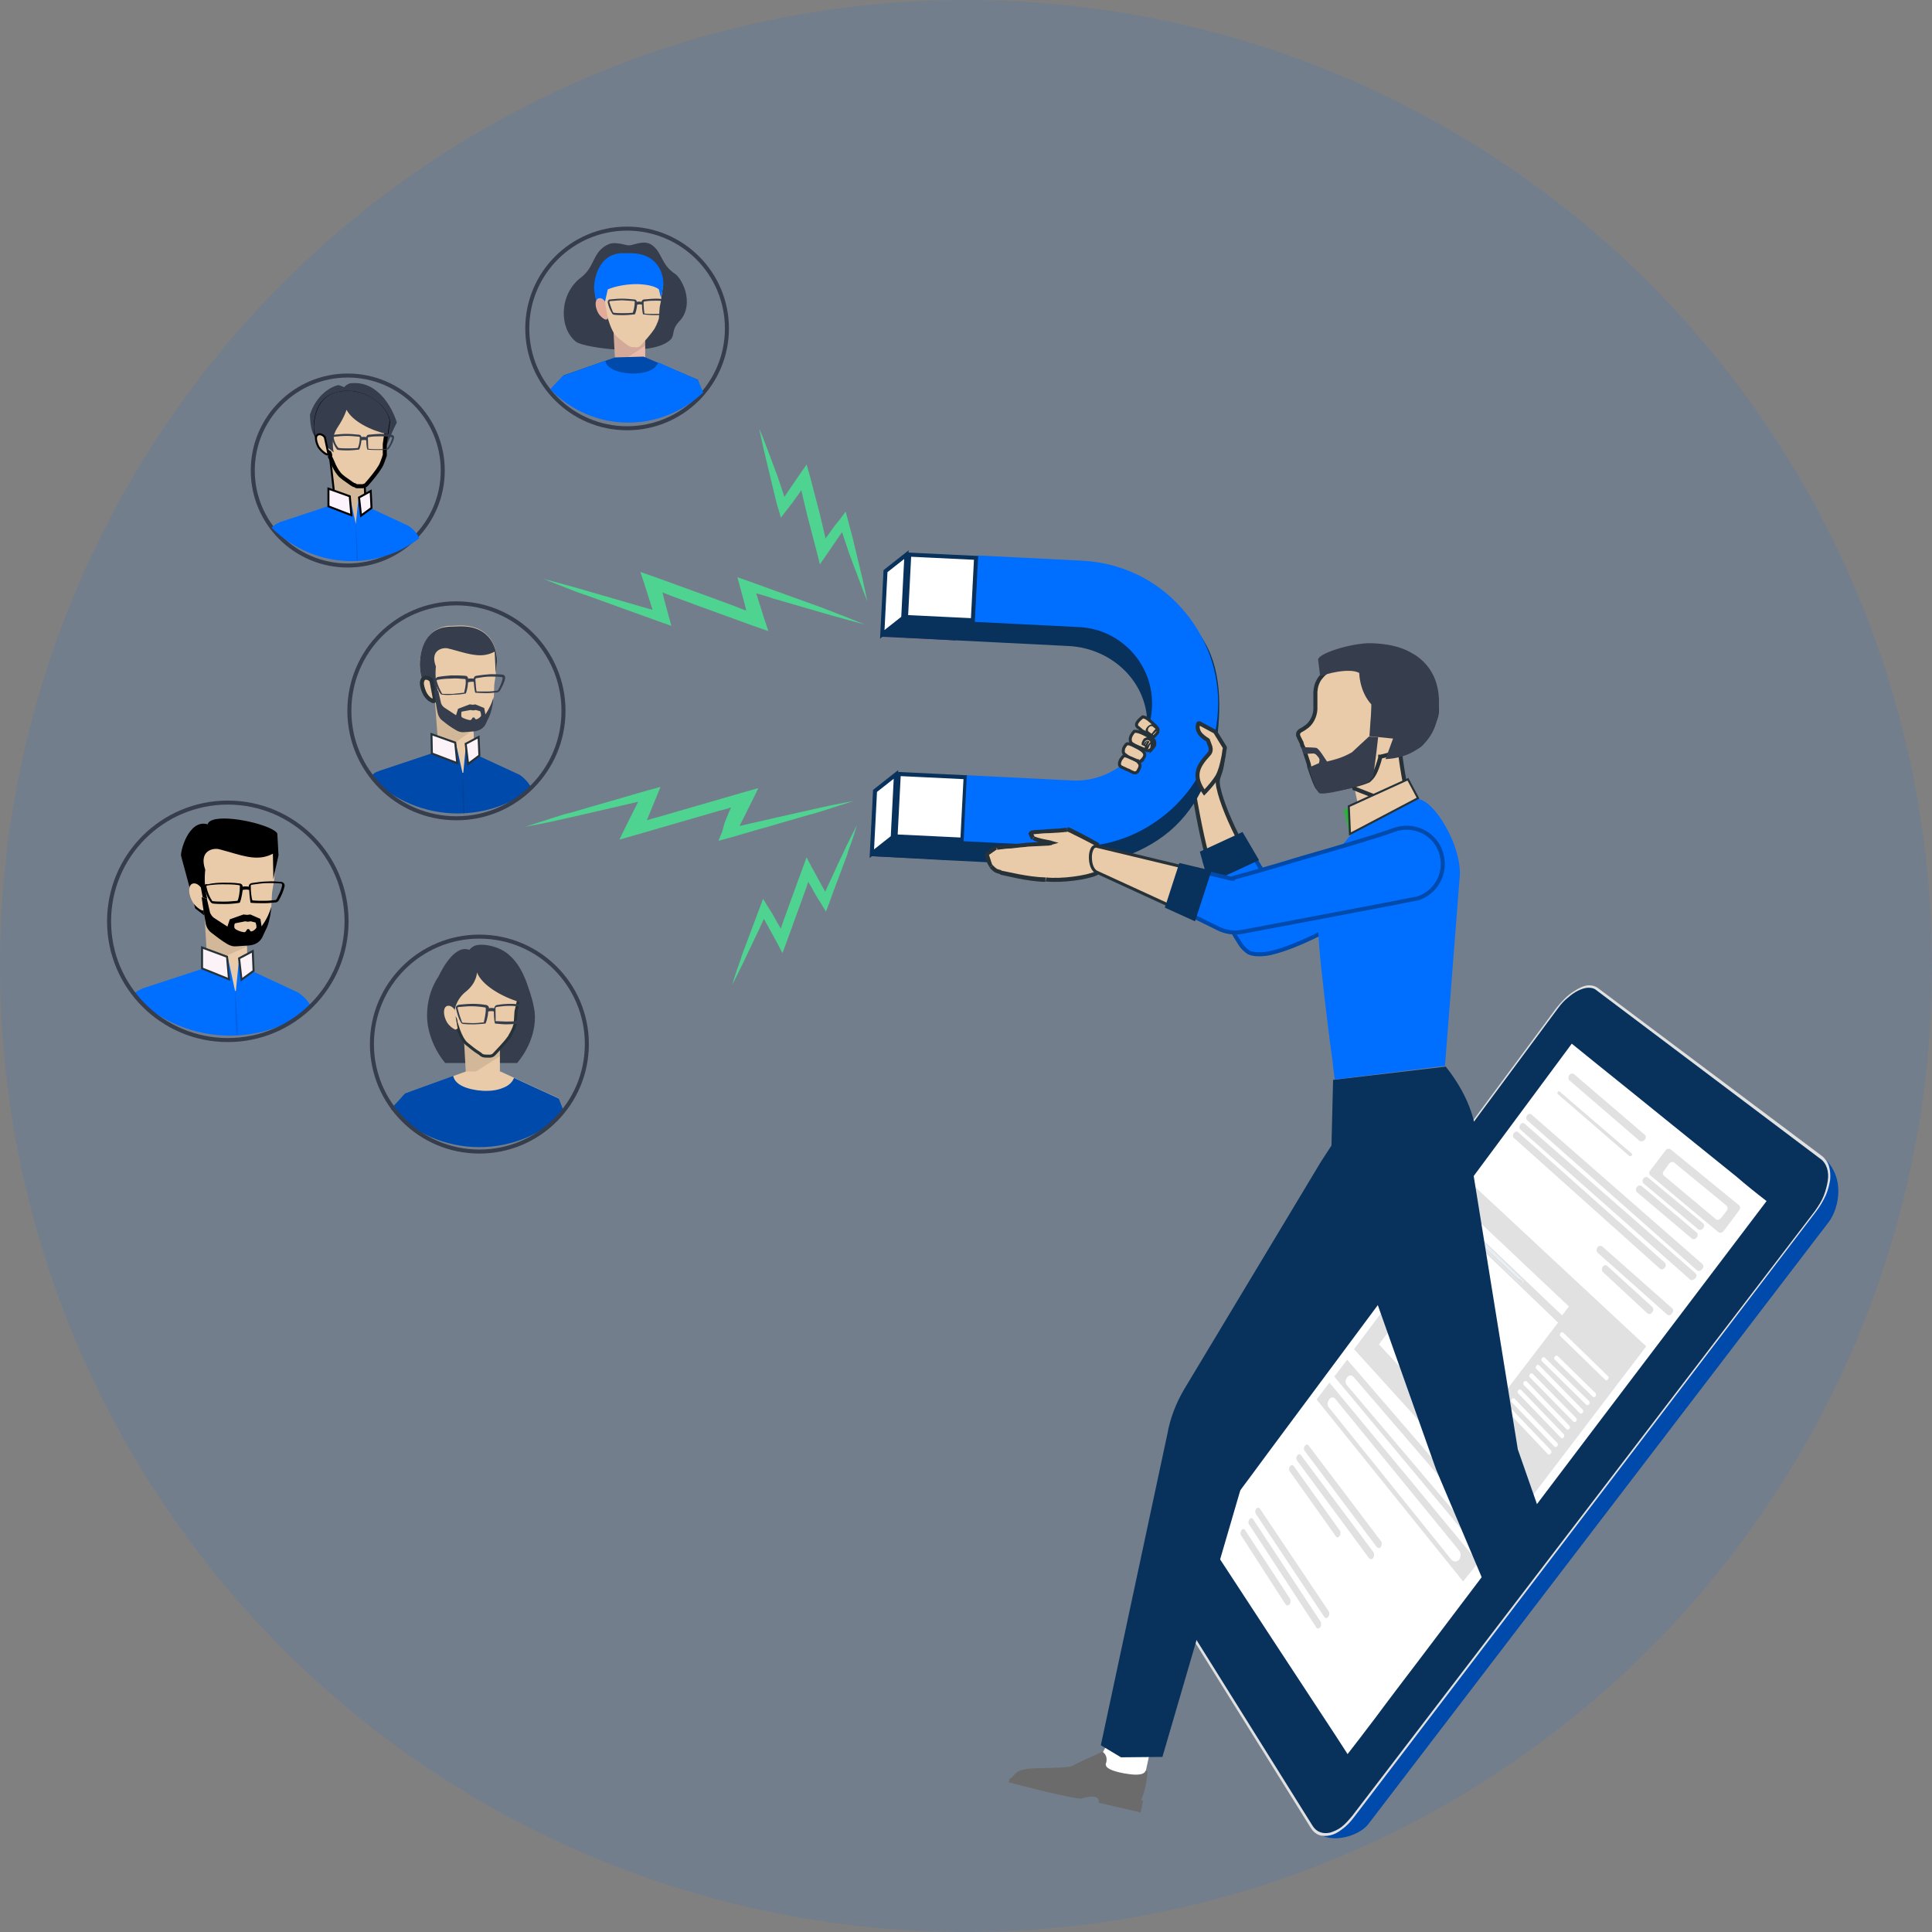 <?xml version="1.0" encoding="utf-8"?>
<!-- Generator: Adobe Illustrator 27.0.0, SVG Export Plug-In . SVG Version: 6.00 Build 0)  -->
<svg version="1.1" id="a" xmlns="http://www.w3.org/2000/svg" xmlns:xlink="http://www.w3.org/1999/xlink" x="0px" y="0px"
	 viewBox="0 0 480 480" style="enable-background:new 0 0 480 480;" xml:space="preserve">
<rect x="0" y="0" width="480" height="480" fill="#808080" stroke="none"/>
<style type="text/css">
	.st0{opacity:0.1;fill:#006EFF;}
	.st1{fill:#08325B;}
	.st2{fill:#004AAB;}
	.st3{fill:#E1E1E1;}
	.st4{fill:#FFFFFF;}
	.st5{fill:#E9F2F9;}
	.st6{fill:#E9CBA9;}
	.st7{fill:#E9CBA9;stroke:#263138;}
	.st8{fill:#363E4D;}
	.st9{fill:#FFFFFF;stroke:#263138;stroke-width:0.5;}
	.st10{fill:#6B6B6B;}
	.st11{fill:#332566;}
	.st12{fill:#FFFFFF;stroke:#08325B;}
	.st13{fill:#006EFF;}
	.st14{fill:#4FD391;}
	.st15{fill:#E9CBA9;stroke:#263138;stroke-width:0.75;}
	.st16{fill:#006EFF;stroke:#004AAB;}
	.st17{fill:#2EAE3E;}
	.st18{fill:#E9CBA9;stroke:#263138;stroke-width:0.5;}
	.st19{fill:#263138;}
	.st20{opacity:0.1;fill:#010101;enable-background:new    ;}
	.st21{fill:#FCF3F8;stroke:#263138;stroke-width:0.5;}
	.st22{fill:none;stroke:#363E4D;}
	.st23{fill:#EABBAB;}
	.st24{opacity:0.1;enable-background:new    ;}
	.st25{fill:#E3AC9A;}
	.st26{fill:#D2B798;stroke:#000000;stroke-width:0.5;}
	.st27{fill:#E9CBA9;stroke:#000000;}
	.st28{fill:#E9CBA9;stroke:#000000;stroke-width:0.5;}
	.st29{fill:#FDF3FD;stroke:#000000;stroke-width:0.5;}
</style>
<circle class="st0" cx="240" cy="240" r="240"/>
<path class="st1" d="M454,290.1c0.3,0.9,0.4,2,0.2,3.2c-0.1,1.2-0.5,2.4-1,3.7c-0.5,1.3-1.3,2.5-2.2,3.8l-115,150.6
	c-0.9,1.1-1.8,2.1-2.8,2.8c-0.9,0.7-1.9,1.2-2.8,1.4s-1.7,0.2-2.5-0.1c-0.8-0.3-1.4-0.8-1.9-1.6l-38.4-61.4
	c-0.4-0.6-0.6-1.4-0.6-2.3c0-0.9,0-1.9,0.3-2.9c0.2-1,0.6-2.1,1.1-3.2c0.5-1.1,1.1-2.1,1.9-3.1L387,250.5c0.8-1.1,1.6-2,2.5-2.7
	c0.9-0.8,1.8-1.4,2.6-1.8c0.9-0.4,1.7-0.7,2.5-0.7c0.8,0,1.4,0.1,2,0.6l55.9,42.1C453.2,288.4,453.7,289.2,454,290.1L454,290.1z"/>
<path class="st2" d="M339.8,453.4l114.7-150c2.4-3.4,4.2-11.2-1.9-16.2c0.2,0.1,0.4,0.3,0.5,0.5l0,0c0.2,0.2,0.3,0.4,0.4,0.6l0,0
	c0.1,0.2,0.2,0.4,0.4,0.6c0,0,0,0,0,0c0.1,0.2,0.2,0.5,0.3,0.7c0.1,0.2,0.1,0.5,0.2,0.8v0c0,0.2,0.1,0.5,0.1,0.8c0,0,0,0,0,0
	c0,0.3,0,0.5,0,0.8c0,0,0,0.1,0,0.1c0,0.2,0,0.5,0,0.7l0,0.2c0,0.3-0.1,0.5-0.1,0.8c0,0.1,0,0.1,0,0.2c0,0.3-0.1,0.5-0.2,0.8
	c0,0,0,0,0,0.1c-0.1,0.3-0.2,0.6-0.3,1c0,0,0,0,0,0c-0.1,0.3-0.2,0.7-0.4,1c0,0,0,0,0,0c-0.1,0.3-0.3,0.7-0.5,1c0,0,0,0,0,0
	c-0.2,0.3-0.4,0.7-0.5,1l0,0c-0.2,0.3-0.4,0.7-0.6,1l0,0c-0.2,0.3-0.5,0.7-0.7,1l-115,150.6c-0.2,0.2-0.4,0.5-0.5,0.7c0,0,0,0,0,0
	c-0.2,0.2-0.4,0.4-0.6,0.6h0c-0.2,0.2-0.4,0.4-0.6,0.6l0,0c-0.2,0.2-0.4,0.4-0.6,0.5c0,0,0,0,0,0c-0.2,0.2-0.4,0.3-0.6,0.5
	c0,0,0,0,0,0c-0.2,0.1-0.4,0.3-0.6,0.4c0,0,0,0,0,0c-0.2,0.1-0.4,0.2-0.6,0.3l0,0c-0.1,0-0.1,0.1-0.2,0.1c-0.1,0.1-0.3,0.1-0.4,0.2
	c-0.1,0-0.2,0.1-0.2,0.1c-0.1,0-0.2,0.1-0.4,0.1c-0.1,0-0.2,0-0.2,0.1c-0.1,0-0.2,0.1-0.4,0.1c-0.1,0-0.2,0-0.2,0
	c-0.1,0-0.2,0-0.3,0c-0.1,0-0.2,0-0.2,0c-0.1,0-0.2,0-0.3,0h-0.2c-0.1,0-0.2,0-0.3,0c-0.1,0-0.1,0-0.2,0c-0.1,0-0.2,0-0.4-0.1
	c-0.1,0-0.1,0-0.2,0c-0.2,0-0.4-0.1-0.5-0.2C330.9,458,337.3,456.3,339.8,453.4L339.8,453.4z"/>
<path class="st3" d="M287.4,392.8l38.3,61.4c0.5,0.8,1.2,1.4,2,1.7c0.8,0.3,1.7,0.3,2.7,0.1c1-0.2,2-0.7,3-1.5c1-0.7,2-1.7,2.9-2.9
	L451.2,301c1-1.3,1.8-2.7,2.4-4c0.6-1.4,0.9-2.7,1.1-3.9c0.1-1.2,0-2.4-0.3-3.4c-0.3-1-0.9-1.8-1.6-2.4l-55.9-41.9
	c-0.6-0.4-1.3-0.6-2.1-0.6c-0.8,0-1.7,0.3-2.6,0.8s-1.9,1.1-2.8,1.9c-0.9,0.8-1.8,1.8-2.7,2.9l-96.4,130.1c-0.8,1.1-1.4,2.2-2,3.3
	c-0.5,1.1-0.9,2.3-1.2,3.4c-0.2,1.1-0.4,2.2-0.3,3.1C286.8,391.3,287,392.1,287.4,392.8L287.4,392.8z M287.2,390
	c0-0.9,0-1.9,0.3-2.9c0.2-1,0.6-2.1,1.1-3.2c0.5-1.1,1.1-2.1,1.9-3.1l96.5-130.2c0.8-1.1,1.6-2,2.5-2.7c0.9-0.8,1.8-1.4,2.6-1.8
	c0.9-0.4,1.7-0.7,2.5-0.7c0.8,0,1.4,0.1,2,0.6l55.8,42c0.7,0.5,1.2,1.3,1.5,2.2c0.3,0.9,0.4,2,0.2,3.2s-0.5,2.4-1,3.7
	c-0.5,1.3-1.3,2.5-2.2,3.8L336,451.1c-0.9,1.1-1.8,2.1-2.7,2.8s-1.9,1.1-2.8,1.4c-0.9,0.2-1.7,0.2-2.5-0.1c-0.8-0.3-1.4-0.8-1.9-1.6
	l-38.3-61.3C287.4,391.7,287.2,390.9,287.2,390L287.2,390z"/>
<path class="st4" d="M438.9,298.4c-31.8,41.9-56.1,74-86.4,114.1c-2.2,2.9-6.8,8.9-10.8,14.3c-2.8,3.7-5.4,7.1-6.9,9
	c-1.8-2.8-3.6-5.6-5.4-8.3c-9.2-14-17.6-26.8-25.3-38.6c-1.6-2.4-3.1-4.7-4.6-7c1.3-1.8,3.6-4.8,6-8.1c3.6-4.8,7.6-10.2,9.5-12.8
	c26.6-35.8,47.9-64.4,75.5-101.7c2.1,1.7,4.2,3.4,6.3,5.1c10.6,8.5,22,17.8,34.7,28C433.8,294.4,436.3,296.4,438.9,298.4
	L438.9,298.4z"/>
<path class="st3" d="M426.9,306.1L410,292c-0.3-0.3-0.4-0.8,0-1.2l3.8-5c0.3-0.4,0.8-0.5,1.2-0.3l17,13.9c0.4,0.3,0.4,0.9,0.1,1.3
	l-3.9,5.2C427.8,306.3,427.3,306.4,426.9,306.1L426.9,306.1z"/>
<path class="st4" d="M426.3,302.9l-12.9-10.8c-0.3-0.3-0.4-0.8,0-1.2l1.3-1.8c0.3-0.4,0.8-0.5,1.2-0.3l13,10.7
	c0.4,0.3,0.4,0.9,0.1,1.3l-1.4,1.8C427.2,303.1,426.7,303.2,426.3,302.9L426.3,302.9z"/>
<path class="st3" d="M421.9,305.4L408.3,294c-0.3-0.3-0.3-0.8,0-1.2c0.3-0.4,0.8-0.5,1.2-0.2l13.6,11.3c0.4,0.3,0.4,0.9,0,1.3
	C422.8,305.6,422.2,305.7,421.9,305.4L421.9,305.4z"/>
<path class="st3" d="M420.3,307.7l-13.6-11.5c-0.3-0.3-0.4-0.9,0-1.3c0.3-0.4,0.8-0.5,1.2-0.2l13.6,11.5c0.4,0.3,0.4,0.9,0,1.3
	C421.2,307.9,420.6,308,420.3,307.7L420.3,307.7z"/>
<path class="st3" d="M407.3,283.4l-17.4-15c-0.3-0.3-0.3-0.9,0-1.3c0.3-0.4,0.8-0.5,1.2-0.2l17.5,15c0.4,0.3,0.4,0.9,0,1.3
	S407.6,283.7,407.3,283.4L407.3,283.4z"/>
<path class="st3" d="M404.8,287.2L387,271.8c-0.1-0.1-0.1-0.3,0-0.5c0.1-0.2,0.3-0.2,0.5-0.1l17.9,15.4c0.1,0.1,0.2,0.4,0,0.5
	C405.1,287.3,404.9,287.3,404.8,287.2L404.8,287.2z"/>
<path class="st3" d="M421.6,315.6l-42.2-37.3c-0.3-0.3-0.3-0.8,0-1.2c0.3-0.4,0.8-0.5,1.1-0.2l42.4,37.1c0.4,0.3,0.4,0.9,0,1.3
	C422.5,315.8,422,315.9,421.6,315.6L421.6,315.6z"/>
<path class="st3" d="M419.9,317.9l-42.2-37.3c-0.3-0.3-0.3-0.8,0-1.2c0.3-0.4,0.8-0.5,1.1-0.2l42.4,37.1c0.4,0.3,0.4,0.9,0,1.3
	S420.2,318.2,419.9,317.9L419.9,317.9z"/>
<path class="st3" d="M412.4,315.2l-36.3-32.5c-0.3-0.3-0.3-0.8,0-1.2c0.3-0.4,0.8-0.5,1.1-0.2l36.4,32.4c0.3,0.3,0.4,0.9,0,1.3
	C413.2,315.4,412.7,315.5,412.4,315.2L412.4,315.2z"/>
<path class="st3" d="M414.2,326.6l-17.3-15.4c-0.3-0.3-0.3-0.9,0-1.3c0.3-0.4,0.8-0.5,1.2-0.2l17.3,15.3c0.4,0.3,0.4,0.9,0,1.3
	C415.1,326.8,414.6,326.9,414.2,326.6L414.2,326.6z"/>
<path class="st3" d="M409.3,326.3L398.2,316c-0.3-0.3-0.3-0.9,0-1.3c0.3-0.4,0.8-0.5,1.1-0.2l11.2,10.2c0.3,0.3,0.4,0.9,0,1.3
	C410.2,326.5,409.7,326.6,409.3,326.3L409.3,326.3z"/>
<path class="st3" d="M375.6,378.4l-39.2-43.2l30.2-40.2l42.4,39.5L375.6,378.4L375.6,378.4z"/>
<path class="st4" d="M398.8,342.8L387.7,332c-0.2-0.2-0.2-0.5,0-0.8s0.5-0.3,0.7-0.1l11.1,10.8c0.2,0.2,0.2,0.5,0,0.8
	C399.3,343,399,343,398.8,342.8L398.8,342.8z"/>
<path class="st4" d="M395.7,347l-9.4-9.2c-0.2-0.2-0.2-0.5,0-0.8c0.2-0.2,0.5-0.3,0.7-0.1l9.4,9.2c0.2,0.2,0.2,0.6,0,0.8
	C396.2,347.2,395.9,347.2,395.7,347L395.7,347z"/>
<path class="st4" d="M392.5,351.1l-10.8-11c-0.2-0.2-0.2-0.5,0-0.8s0.5-0.3,0.7-0.1l10.8,11c0.2,0.2,0.2,0.6,0,0.8
	C393,351.2,392.7,351.3,392.5,351.1L392.5,351.1z"/>
<path class="st4" d="M390.9,353.2l-10.8-11c-0.2-0.2-0.2-0.5,0-0.8c0.2-0.2,0.5-0.3,0.7-0.1l10.8,11c0.2,0.2,0.2,0.6,0,0.8
	S391.1,353.4,390.9,353.2L390.9,353.2z"/>
<path class="st4" d="M389.2,355.1l-10.6-11c-0.2-0.2-0.2-0.5,0-0.8c0.2-0.2,0.5-0.3,0.7-0.1l10.6,11c0.2,0.2,0.2,0.6,0,0.8
	S389.4,355.3,389.2,355.1L389.2,355.1z"/>
<path class="st4" d="M387.8,357.2l-10.6-11c-0.2-0.2-0.2-0.5,0-0.8c0.2-0.2,0.5-0.3,0.7-0.1l10.6,11c0.2,0.2,0.2,0.6,0,0.8
	C388.3,357.4,388,357.4,387.8,357.2L387.8,357.2z"/>
<path class="st4" d="M386.2,359.4l-10.6-11c-0.2-0.2-0.2-0.5,0-0.8c0.2-0.2,0.5-0.3,0.7-0.1l10.6,11c0.2,0.2,0.2,0.6,0,0.8
	C386.7,359.5,386.4,359.6,386.2,359.4L386.2,359.4z"/>
<path class="st4" d="M384.6,361.3L374,350.1c-0.2-0.2-0.2-0.5,0-0.8c0.2-0.2,0.5-0.3,0.7-0.1l10.6,11.1c0.2,0.2,0.2,0.6,0,0.8
	C385.1,361.4,384.8,361.5,384.6,361.3z"/>
<path class="st4" d="M394.1,349l-11-10.8c-0.2-0.2-0.2-0.5,0-0.8c0.2-0.2,0.5-0.3,0.7-0.1l11,10.8c0.2,0.2,0.2,0.5,0,0.8
	C394.6,349.1,394.3,349.2,394.1,349L394.1,349z"/>
<path class="st4" d="M388.1,326.8l-23.2-22.1l1.6-2.1l23.3,22L388.1,326.8L388.1,326.8z"/>
<path class="st5" d="M377.9,319.2l-13.7-13.3l0.7-0.9l13.7,13.3L377.9,319.2L377.9,319.2z M364.4,305.9l13.5,13.2l0.5-0.7
	l-13.6-13.1L364.4,305.9L364.4,305.9z"/>
<path class="st5" d="M366.5,307.5l-1.8-1.7l0.2-0.2l1.8,1.7L366.5,307.5z"/>
<path class="st5" d="M377.4,317.8l-10.7-10.1l0.2-0.2l10.7,10.1L377.4,317.8L377.4,317.8z"/>
<path class="st4" d="M364.7,357.9L342.6,334l21.1-27.9l23.4,22.5L364.7,357.9L364.7,357.9z"/>
<path class="st3" d="M368.9,386.9L331.5,342l3.2-4.2l38.1,44.2L368.9,386.9L368.9,386.9z"/>
<path class="st4" d="M366.5,381.7l-31.9-37.6c-0.4-0.5-0.4-1.3,0.1-1.9c0.4-0.6,1.1-0.6,1.5-0.2l32.1,37.3c0.5,0.6,0.5,1.6,0,2.3
	C367.9,382.3,367,382.3,366.5,381.7L366.5,381.7z"/>
<path class="st3" d="M363.5,392.9l-36.4-45.2l3.2-4.2l37,44.7L363.5,392.9L363.5,392.9z"/>
<path class="st4" d="M360.6,387.5l-30.5-37.9c-0.4-0.5-0.3-1.3,0.1-1.9c0.4-0.6,1.1-0.7,1.5-0.2l30.8,37.7c0.5,0.6,0.5,1.7,0,2.3
	C362,388.1,361.2,388.1,360.6,387.5L360.6,387.5z"/>
<path class="st4" d="M351.5,401.1c-1.5,2-3.9,2-5.2,0.1c-1.4-1.9-1.3-5,0.2-6.9c1.5-1.9,3.8-2,5.2-0.2
	C353,396,352.9,399.2,351.5,401.1z"/>
<path class="st4" d="M350.2,399.6c-0.9,1.1-2.2,1.1-3,0.1c-0.8-1-0.8-2.7,0.1-3.7c0.8-1,2.2-1.1,3-0.1S351,398.5,350.2,399.6z"/>
<path class="st3" d="M342,384.3l-17.9-23.9c-0.2-0.3-0.2-0.8,0.1-1.2s0.7-0.4,0.9-0.1l18,23.8c0.3,0.4,0.2,1,0,1.4
	S342.3,384.7,342,384.3L342,384.3z"/>
<path class="st3" d="M340.1,387.1l-17.9-24.3c-0.2-0.3-0.2-0.8,0.1-1.2c0.3-0.4,0.7-0.4,0.9-0.1l18,24.1c0.3,0.4,0.2,1,0,1.4
	S340.4,387.5,340.1,387.1L340.1,387.1z"/>
<path class="st3" d="M331.9,381.7l-11.5-16.2c-0.2-0.3-0.2-0.8,0.1-1.2c0.3-0.4,0.6-0.4,0.9-0.1l11.5,16.1c0.2,0.3,0.2,0.9-0.1,1.3
	C332.6,382,332.1,382.1,331.9,381.7L331.9,381.7z"/>
<path class="st4" d="M337.9,419.6c-1.5,2-3.8,2-5.1,0c-1.3-2-1.1-5.2,0.3-7.2s3.7-2,5,0C339.5,414.4,339.4,417.6,337.9,419.6
	L337.9,419.6z"/>
<path class="st4" d="M336.6,418c-0.8,1.1-2.1,1.1-2.9,0c-0.7-1.1-0.6-3,0.2-4.1c0.8-1.1,2.1-1.1,2.8,0
	C337.6,415,337.5,416.9,336.6,418z"/>
<path class="st3" d="M329,401.7L312,376.1c-0.2-0.3-0.2-0.9,0.1-1.2c0.3-0.4,0.7-0.4,0.9-0.1l17.1,25.5c0.3,0.4,0.2,1-0.1,1.4
	C329.7,402.1,329.3,402.1,329,401.7L329,401.7z"/>
<path class="st3" d="M327,404.3l-16.7-25.6c-0.2-0.3-0.2-0.9,0.1-1.2c0.3-0.4,0.7-0.4,0.9-0.1l16.8,25.5c0.2,0.4,0.2,1-0.1,1.4
	C327.6,404.7,327.2,404.7,327,404.3L327,404.3z"/>
<path class="st3" d="M319.4,398.6l-11.1-17.2c-0.2-0.3-0.1-0.9,0.1-1.2c0.3-0.4,0.7-0.4,0.9-0.1l11.2,17.1c0.2,0.4,0.2,1-0.1,1.4
	S319.6,398.9,319.4,398.6L319.4,398.6z"/>
<path class="st6" d="M353.6,210.8c-1.9-2.6-5.5-19.2-5.9-25.8l-13,1.9c1.7,8.9,4.7,21,4.9,27.2L353.6,210.8z"/>
<path class="st7" d="M350.5,201.4c-1.4-5.8-2.6-12.6-2.8-16.3l-13,2c0.6,3.2,0.8,4.1,1.8,8.8L350.5,201.4L350.5,201.4z"/>
<path class="st7" d="M357,176.7L357,176.7c0,0.6-0.2,1.5-0.6,2.4s-0.8,1.9-1.3,2.8s-1.1,1.8-1.6,2.4c-0.5,0.7-1.1,1.1-1.5,1.3l0,0
	c-0.3,0.1-1,0.4-1.9,0.6s-2,0.6-3.1,0.8s-2.1,0.5-2.8,0.7c-0.4,0.1-0.7,0.2-0.9,0.2c-0.1,0-0.2,0.1-0.2,0.1l-0.1,0h0l0,0.2l0-0.2
	l-0.1,0l0,0.1l0,0c0,0,0,0,0,0c0,0,0,0.1,0,0.1c0,0.1,0,0.2-0.1,0.4c-0.1,0.4-0.2,0.8-0.4,1.3c-0.3,1-0.8,2.2-1.3,2.9
	c-0.2,0.3-0.5,0.6-0.7,0.8c-0.2,0.2-0.4,0.4-0.5,0.4c-1.9,0.8-4.7,1.5-7.2,1.9c-1.2,0.2-2.4,0.3-3.3,0.4c-0.4,0-0.8,0-1.1,0
	c-0.1,0-0.3,0-0.4-0.1c-0.1,0-0.1-0.1-0.2-0.1l0,0c0,0-0.1-0.1-0.2-0.2c-0.1-0.1-0.2-0.3-0.3-0.4c-0.2-0.4-0.4-0.8-0.6-1.3
	c-0.4-1-0.9-2.4-1.3-3.6l0,0v0l0,0c0,0,0-0.1,0-0.1c0-0.1-0.1-0.2-0.1-0.4l0-0.1c-0.1-0.4-0.3-1-0.5-1.6c-0.4-1.1-0.7-2.4-0.9-2.7
	c-0.1-0.2-0.2-0.4-0.3-0.6c0,0,0-0.1,0-0.1c0-0.1-0.1-0.2-0.1-0.3c0,0,0-0.1,0-0.1c0-0.1-0.1-0.1-0.1-0.2l0,0
	c-0.1-0.1-0.1-0.3-0.2-0.4c0-0.1-0.1-0.1-0.1-0.2l0,0c-0.2-0.4-0.4-0.8-0.5-1.1v-0.1h0c0-0.2,0-0.4,0.1-0.6c0.1-0.2,0.2-0.3,0.5-0.5
	l0,0c0.6-0.3,1.2-0.7,1.7-1.1c1.1-0.9,1.9-2.5,2-4.1l0,0c0-0.6,0-1.2,0-1.8c0-0.9,0-1.8,0-2.6c0.1-1.3,0.4-2.4,1.3-3.6l0,0l0,0
	c0,0,0-0.1,0.1-0.1l0,0v0h0c1-1.3,2.8-2.3,4.6-2.9c1.8-0.6,3.5-1,4.5-1.1l0,0c4.4-0.7,9.5-0.4,13.4,1.6l0,0c0.4,0.2,0.8,0.4,1.2,0.7
	l0,0C355,168.4,357.2,171.7,357,176.7L357,176.7z"/>
<path class="st8" d="M357.4,176.7c-1,9-7.9,11.7-13.2,11.9l0.1-0.2l1.8-4.9l-5.9-0.6c0.1-0.2,0.2-2.9,0.4-5.1
	c0.1-1.5,0.1-2.8,0.1-2.8c-3-3.3-3-7.8-3-7.8c-2.4-1.4-8.8,0.3-9.7,0.9l0,0l-0.5-4.1c-0.5-1.5,8.2-4.3,13.2-4.2
	c3.7,0.1,7.2,0.8,9.8,2.3c0.4,0.2,0.8,0.5,1.2,0.7C357.5,166.7,357.8,172.9,357.4,176.7L357.4,176.7z"/>
<path class="st8" d="M342.4,183.1c0,0-0.7,6.6-1.3,9.9c-0.5,0.6-0.9,1.1-1.2,1.3c-3.8,1.6-11.4,3.4-12.2,2.7
	c-0.6-0.5-1.8-3.7-2.6-6.3l0.5-0.2l2.1-0.9l0.1-0.5c0.1-0.3,0-0.6-0.2-0.9l-0.5-0.6c-0.2-0.2-0.5-0.4-0.8-0.4l-2.3,0.1
	c0,0-0.6-0.6-0.5-1.6c0.1-0.1,2.7,0,3.5,0.1c0.7,0.1,2.3,2.9,2.7,3.4c2.5-0.6,4.1-1.1,6.2-2.3l4.2-3.9L342.4,183.1L342.4,183.1z"/>
<path class="st9" d="M331.8,280.1L331.8,280.1l-0.2,2c0.1,0.2,0.2,0.4,0.3,0.4c0.2,0.1,0.4,0.1,0.6,0c0.2,0,0.4-0.1,0.6-0.2
	c0.2-0.1,0.3-0.2,0.4-0.3c0.2-0.2,0.5-0.6,0.8-1.1c0.3-0.5,0.6-1.1,0.7-1.6c0.2-0.8-0.1-1.3-0.5-1.7c-0.5-0.4-1.1-0.6-1.5-0.6
	L331.8,280.1L331.8,280.1z M331.8,280.1L331.8,280.1 M331.8,280.1L331.8,280.1 M331.8,280.1C331.8,280.1,331.8,280.1,331.8,280.1
	 M331.8,280.1L331.8,280.1 M331.8,280.1c0,0,0-0.1,0-0.1 M331.8,280.1V280 M331.8,280c0-0.1,0-0.2,0-0.4 M331.8,280l0-0.4
	 M331.8,279.7c0-0.3,0.1-0.7,0.2-1.1 M331.8,279.7l0.2-1.1 M332,278.6c0.1-0.4,0.2-0.8,0.4-1.1 M332,278.6l0.4-1.1 M332.4,277.5
	c0.2-0.3,0.4-0.5,0.5-0.5L332.4,277.5z"/>
<path class="st1" d="M382.8,376.4l-5.7-16.3l-12.3-76.2l-34.1,7.6l26.1,73.6l12.4,29.3C375.7,385.8,376.5,384.7,382.8,376.4
	L382.8,376.4z"/>
<path class="st4" d="M278.6,419.5c-1,5.3-3.2,17.8-7.8,18.7c-0.8,0.8-15.1,2.4-14.4,3.6c0.7,1.2,26,6.4,26.6,5.7
	c0.1-0.1,3-13.6,3-13.7l2.5-9.4c0.7-2.7,1.5-5.4,2.4-8l13.6-39l3.6-20.2l-16.1-6.9C292.1,350.3,281.7,402.1,278.6,419.5L278.6,419.5
	z"/>
<path class="st10" d="M273.9,435.2c0,0-6.5,2.9-7.4,3.5c-0.8,0.5-5.4,0.5-8.6,0.6c-4.7,0.1-5.2,0.8-6.6,2.4c-0.2,0-0.4,0.1-0.5,0.3
	l-0.2,0.8c0,0,12.6,3.4,17.9,4.1c0,0,4.9-1.7,4.5,1l10.4,2.4l0.6-2.9l-0.5-0.2c0.7-1.5,1.5-4.4,1.6-7.1l-0.5-0.2c0,0,0,1.4-3.9,0.9
	s-5.7-1.4-5.9-2.1c-0.2-0.7-0.1-0.4-0.1-0.4S275.6,436.4,273.9,435.2L273.9,435.2z"/>
<path class="st1" d="M359.2,265l-28,3.3l-0.4,16.3l-2.6,4L294.3,345c-2.1,3.5-3.6,7.4-4.3,11.4l-16.5,77.2l5,3l10.3-0.1l21-71.9
	c1.2-4,3.2-7.8,5.9-11.2l49.5-59.5C365.2,293.9,372,281.1,359.2,265L359.2,265z"/>
<path class="st7" d="M290,191.8l2.9-10l11.2,4c0,0.4-0.1,0.7-0.1,1c-0.3,2.8-0.4,3.9-1.1,5.8l0,0c-0.3,0.8-0.5,1.6-0.2,3l0,0
	c0.8,3.8,3,8.9,5.5,13.7c2.4,4.6,4.9,9,6.4,11.4c-1.9,0.8-4.2,1.9-6.2,2.7c-1,0.4-1.9,0.8-2.6,1.1c-0.3,0.1-0.6,0.2-0.8,0.3
	c0,0-0.1,0-0.1,0c-3.1-4.8-5.4-11-8.3-28l0,0c-0.1-0.7-0.6-1.2-1.2-1.5C293.6,194.5,291.7,193.3,290,191.8L290,191.8z"/>
<path class="st11" d="M217,196.3l-0.8,16.4l18.7,0.9l0.8-16.4L217,196.3z"/>
<path class="st1" d="M237.6,159.1l27.9,1.4c11.3,0.6,20,9.6,19.5,20.1c-0.5,10.5-10.1,18.6-21.4,18.1l-27.9-1.4l-0.8,16.4l27.9,1.4
	c10.1,0.5,20.3-2.3,27.8-8.6c7.5-6.4,11.1-15.6,12-25c0.9-9.2,0.3-19.1-6.5-26.2c-6.9-7.1-19.6-10.7-29.8-11.2l-27.9-1.4
	L237.6,159.1L237.6,159.1z"/>
<path class="st11" d="M219.7,141.8l-0.8,16.4l18.7,0.9l0.8-16.4L219.7,141.8z"/>
<path class="st12" d="M222.5,207.8l0.8-15.5l16.6,0.8l-0.8,15.5L222.5,207.8z"/>
<path class="st13" d="M242.1,154.5l26,1.3c10.5,0.5,18.7,9.5,18.1,20c-0.5,10.5-9.5,18.7-20,18.1l-26-1.3l-0.8,16.4l26,1.3
	c9.5,0.5,18.5-2.8,25.6-9.2c7-6.4,11.1-15.1,11.6-24.6s-2.8-18.5-9.2-25.6s-15.1-11.1-24.5-11.6l-26-1.3L242.1,154.5L242.1,154.5z"
	/>
<path class="st12" d="M225.1,153.3l0.8-15.5l16.6,0.8l-0.8,15.5L225.1,153.3z"/>
<path class="st12" d="M221.8,208l-5.2,4.1l0.8-15.6l5.2-4.1L221.8,208z"/>
<path class="st12" d="M224.4,153.5l-5.2,4.1l0.8-15.7l5.2-4.1L224.4,153.5z"/>
<path class="st1" d="M216.3,212.7l5.8-4.5l17.4,0.9l-4.6,4.6L216.3,212.7L216.3,212.7z"/>
<path class="st1" d="M218.9,158.1l5.8-4.5l17.4,0.9l-4.6,4.6L218.9,158.1z"/>
<path class="st14" d="M207.4,130.6l-1.3,1.8c-0.3,0.5-0.7,0.9-1,1.4c-0.1-0.6-0.3-1.2-0.4-1.8l-1.1-4.6l-1.2-4.6
	c-0.4-1.5-0.8-3-1.2-4.6l-0.8-2.8l-1.6,2.3l-1.3,1.9l-1.3,1.9l-1.3,1.9l0,0.1c0-0.1-0.1-0.2-0.1-0.3l-0.8-2.4l-0.8-2.4l-0.9-2.4
	l-0.9-2.4c-0.3-0.8-0.6-1.6-0.9-2.4c-0.6-1.6-1.2-3.2-1.9-4.8c0.4,1.7,0.7,3.4,1.1,5.1c0.2,0.8,0.4,1.7,0.6,2.5l0.6,2.5l0.6,2.5
	l0.6,2.5l0.6,2.5c0.2,0.8,0.4,1.7,0.7,2.5l0.6,2.1l1.4-1.8l1.4-1.8l1.3-1.8l1-1.4c0.1,0.6,0.3,1.2,0.4,1.8l1.1,4.6l1.2,4.6
	c0.4,1.5,0.8,3,1.2,4.6l0.7,2.8l1.6-2.3l1.3-1.9c0.4-0.6,0.9-1.3,1.3-1.9l1.3-1.9l0,0c0.3,0.9,0.6,1.8,0.9,2.7l0.8,2.4l0.9,2.4
	l0.9,2.4c0.3,0.8,0.6,1.6,0.9,2.4c0.6,1.6,1.2,3.2,1.9,4.9c-0.4-1.7-0.7-3.4-1.1-5.1c-0.2-0.8-0.4-1.7-0.6-2.5l-0.6-2.5l-0.6-2.5
	l-0.6-2.5c-0.4-1.7-0.9-3.3-1.3-5l-0.6-2.2l-1.4,1.9L207.4,130.6L207.4,130.6z"/>
<path class="st14" d="M184.4,147.8l0.6,2.2c0.1,0.6,0.3,1.1,0.4,1.7c-0.9-0.3-1.7-0.6-2.6-1l-6.5-2.4l-6.6-2.4
	c-2.2-0.8-4.4-1.6-6.6-2.4l-4-1.4l0.9,2.7l0.7,2.2l0.7,2.2l0.7,2.2l0,0.1c-0.1,0-0.3-0.1-0.4-0.1l-3.8-1.1l-3.8-1.1l-3.8-1.1
	l-3.8-1.1c-1.3-0.4-2.5-0.7-3.8-1.1c-2.5-0.7-5.1-1.4-7.7-2.1c2.3,0.9,4.7,1.9,7.1,2.8c1.2,0.5,2.4,0.9,3.6,1.3l3.6,1.3l3.6,1.3
	l3.6,1.3l3.6,1.3c1.2,0.4,2.4,0.9,3.6,1.3l3.1,1.1l-0.6-2.2l-0.6-2.2l-0.6-2.2l-0.4-1.7c0.9,0.3,1.7,0.7,2.6,1l6.5,2.4l6.6,2.4
	c2.2,0.8,4.4,1.6,6.6,2.4l4,1.4l-0.9-2.7l-0.7-2.2c-0.2-0.7-0.5-1.5-0.7-2.2l-0.7-2.2l0-0.1c1.4,0.4,2.8,0.8,4.2,1.3l3.8,1.1
	l3.8,1.1l3.8,1.1c1.3,0.4,2.5,0.7,3.8,1.1c2.6,0.7,5.1,1.4,7.7,2.1c-2.4-0.9-4.7-1.9-7.1-2.8c-1.2-0.5-2.4-0.9-3.6-1.4l-3.6-1.3
	l-3.6-1.3l-3.6-1.3c-2.4-0.9-4.8-1.7-7.2-2.6l-3.1-1.1l0.6,2.2L184.4,147.8L184.4,147.8z"/>
<path class="st14" d="M202.8,222.6l-1.1-2c-0.3-0.5-0.6-1-0.9-1.5c-0.2,0.6-0.4,1.2-0.6,1.8l-1.6,4.4l-1.6,4.4
	c-0.5,1.5-1.1,2.9-1.6,4.4l-1,2.7l-1.3-2.5l-1.1-2l-1.1-2l-1.1-2l0-0.1c0,0.1-0.1,0.2-0.1,0.3l-1.1,2.4l-1.1,2.3l-1.1,2.3l-1.1,2.3
	c-0.4,0.8-0.7,1.6-1.1,2.3c-0.8,1.6-1.5,3.1-2.3,4.6c0.5-1.6,1-3.3,1.6-4.9c0.3-0.8,0.6-1.6,0.8-2.4l0.9-2.4l0.9-2.4l0.9-2.4
	l0.9-2.4c0.3-0.8,0.6-1.6,0.9-2.4l0.8-2.1l1.2,2l1.2,1.9l1.1,2l0.9,1.5c0.2-0.6,0.4-1.2,0.6-1.8l1.6-4.4l1.6-4.4
	c0.5-1.5,1.1-2.9,1.6-4.4l1-2.7l1.3,2.5l1.1,2c0.4,0.7,0.7,1.3,1.1,2l1.1,2l0,0.1c0.4-0.9,0.8-1.8,1.2-2.6l1.1-2.4l1.1-2.4l1.1-2.3
	c0.4-0.8,0.7-1.6,1.1-2.3c0.8-1.6,1.5-3.1,2.3-4.6c-0.5,1.7-1,3.3-1.6,4.9c-0.3,0.8-0.6,1.6-0.8,2.4l-0.9,2.4l-0.9,2.4l-0.9,2.4
	c-0.6,1.6-1.2,3.2-1.8,4.9l-0.8,2.1l-1.2-2L202.8,222.6L202.8,222.6z"/>
<path class="st14" d="M180,204.5l0.9-2.2c0.2-0.6,0.5-1.1,0.7-1.7c-0.9,0.3-1.8,0.6-2.8,0.8l-6.9,2l-6.9,2c-2.3,0.7-4.6,1.3-6.9,2
	l-4.2,1.2l1.3-2.7l1.1-2.2l1.1-2.2l1.1-2.2l0-0.1c-0.1,0-0.3,0.1-0.4,0.1l-3.9,0.9l-3.9,0.9l-3.9,0.9l-3.9,0.9
	c-1.3,0.3-2.6,0.6-4,0.9c-2.6,0.6-5.3,1.1-8,1.6c2.5-0.8,5-1.6,7.5-2.4c1.2-0.4,2.5-0.8,3.8-1.1l3.8-1.1l3.8-1.1l3.8-1.1l3.8-1.1
	c1.3-0.4,2.5-0.7,3.8-1.1l3.3-0.9l-0.9,2.2l-0.9,2.2l-0.9,2.2l-0.7,1.7c0.9-0.3,1.9-0.6,2.8-0.8l6.9-2l6.9-2c2.3-0.7,4.6-1.3,6.9-2
	l4.2-1.2l-1.3,2.7l-1.1,2.2c-0.4,0.7-0.7,1.5-1.1,2.2l-1.1,2.2l0,0.1c1.5-0.3,2.9-0.7,4.4-1l3.9-0.9l4-0.9l4-0.9
	c1.3-0.3,2.6-0.6,4-0.9c2.6-0.6,5.3-1.1,8-1.6c-2.5,0.8-5,1.6-7.5,2.4c-1.3,0.4-2.5,0.8-3.8,1.1l-3.8,1.1l-3.8,1.1l-3.8,1.1
	c-2.6,0.7-5.1,1.5-7.6,2.2l-3.3,0.9l0.9-2.2L180,204.5L180,204.5z"/>
<path class="st15" d="M282.8,191.4L282.8,191.4c0,0.1-0.1,0.1-0.1,0.2l-0.1,0.1l0,0c0,0,0,0.1-0.1,0.1c-0.1,0.1-0.2,0.2-0.4,0.2l0,0
	c-0.1,0-0.1,0-0.2,0l0,0c-0.1,0-0.2,0-0.2,0c-0.1,0-0.1-0.1-0.2-0.1l0,0c-0.1,0-0.1-0.1-0.2-0.1c-0.3-0.1-0.5-0.2-0.8-0.4
	c0,0,0,0,0,0c-0.3-0.1-0.5-0.2-0.8-0.3c0,0-0.1,0-0.1-0.1c-0.2-0.1-0.5-0.2-0.7-0.3l0,0c-0.1-0.1-0.3-0.1-0.4-0.2l0,0
	c-0.1-0.1-0.2-0.2-0.3-0.3c-0.1-0.3-0.1-0.6,0-0.9s0.2-0.6,0.4-0.8c0.2-0.2,0.3-0.5,0.6-0.7c0.1-0.1,0.2,0,0.3,0c0,0,0,0,0.1,0
	c0.1,0,0.3,0.1,0.4,0.1c0,0,0,0,0,0l0,0c0,0,0,0,0,0h0c0.5,0.1,0.9,0.3,1.3,0.5c0.1,0,0.1,0.1,0.2,0.1c0.3,0.1,0.5,0.3,0.8,0.4l0,0
	c0,0,0.1,0,0.1,0.1l0,0c0.2,0.1,0.4,0.3,0.6,0.6l0,0c0.2,0.2,0.3,0.6,0.2,0.9l0,0C283.1,190.8,283,191.1,282.8,191.4L282.8,191.4z"
	/>
<path class="st15" d="M283.9,188.8L283.9,188.8c-0.1,0.1-0.2,0.2-0.4,0.3c-0.1,0.1-0.3,0.1-0.5,0.1c-0.1,0-0.2-0.1-0.3-0.1
	c0,0-0.1,0-0.1-0.1c0,0,0,0-0.1,0c-0.1,0-0.1-0.1-0.2-0.1l0,0c-0.2-0.1-0.5-0.2-0.7-0.3l0,0c-0.2-0.1-0.4-0.2-0.7-0.3
	c-0.3-0.1-0.6-0.3-0.8-0.4c0,0-0.1,0-0.1-0.1l0,0c-0.1-0.1-0.2-0.1-0.3-0.2c-0.1-0.1-0.3-0.2-0.4-0.3c-0.2-0.3-0.3-0.6-0.2-0.9l0,0
	c0-0.3,0.1-0.6,0.3-0.9s0.3-0.5,0.6-0.7c0.1,0,0.1,0,0.2,0c0,0,0,0,0,0c0.1,0,0.1,0,0.2,0l0,0c0.1,0,0.3,0.1,0.4,0.1
	c0.1,0.1,0.3,0.1,0.5,0.2h0c0.4,0.2,0.8,0.4,1.2,0.6c0.1,0,0.1,0.1,0.2,0.1h0c0.5,0.3,0.9,0.5,1.3,0.9c0.1,0.1,0.2,0.2,0.3,0.4
	c0.1,0.1,0.1,0.3,0.1,0.5c0,0.3-0.2,0.6-0.4,0.9v0c0,0-0.1,0.1-0.1,0.1C284,188.6,284,188.7,283.9,188.8L283.9,188.8z"/>
<path class="st15" d="M287.6,182L287.6,182c-0.2,0.3-0.4,0.5-0.6,0.7l0,0l-0.2,0.2l0,0c0,0.1-0.1,0.1-0.2,0.1
	c-0.1,0.1-0.3,0.1-0.5,0.1l0,0c-0.1,0-0.2,0-0.2-0.1l0,0c0,0-0.1,0-0.1-0.1h0c0,0,0-0.1-0.1-0.1c-0.1,0-0.1-0.1-0.2-0.1l0,0
	c-0.1,0-0.1-0.1-0.2-0.1c-0.2-0.2-0.5-0.4-0.7-0.5h0c-0.2-0.2-0.5-0.4-0.8-0.5c-0.2-0.2-0.5-0.4-0.7-0.6c-0.1-0.1-0.2-0.2-0.4-0.3
	l0,0c-0.1-0.1-0.2-0.2-0.3-0.4c-0.1-0.3,0-0.6,0.2-0.9c0.2-0.3,0.4-0.5,0.6-0.7c0.2-0.2,0.5-0.4,0.7-0.6c0.1,0,0.2,0,0.4,0.1
	c0,0,0,0,0.1,0c0.1,0.1,0.3,0.1,0.4,0.2l0,0c0.2,0.1,0.4,0.3,0.6,0.4c0,0,0.1,0.1,0.1,0.1l0.7,0.6c0.1,0.1,0.2,0.2,0.3,0.3
	c0.3,0.3,0.7,0.6,1,1c0.1,0.1,0.2,0.3,0.2,0.5C287.7,181.7,287.7,181.9,287.6,182L287.6,182z M285,181.4L285,181.4
	c0,0.2,0,0.4,0.2,0.5h0v0l0,0l0.8,0.6l0.1,0.1l0-0.1l0-0.1l0,0c0-0.1,0.1-0.2,0.2-0.3c0.1-0.1,0.2-0.2,0.3-0.3
	c0.2-0.2,0.4-0.4,0.4-0.4l0,0l0.1-0.1l0.1-0.1l-0.1-0.1l-0.7-0.6l0,0c-0.1-0.1-0.4-0.2-0.5-0.1C285.2,180.8,285.1,181.2,285,181.4
	L285,181.4z"/>
<path class="st15" d="M286.1,186.2L286.1,186.2c0.1-0.1,0.2-0.3,0.3-0.4c0,0,0-0.1,0.1-0.1c0.2-0.3,0.4-0.5,0.4-0.9
	c0-0.2,0-0.4-0.1-0.6c-0.1-0.2-0.2-0.3-0.4-0.4L286.1,186.2L286.1,186.2z M286.1,186.2c-0.1,0.2-0.3,0.3-0.5,0.4L286.1,186.2z
	 M286,186.1L286,186.1c-0.1,0.1-0.3,0.3-0.4,0.3l0,0c-0.2,0.1-0.3,0.1-0.5,0.1c-0.2-0.1-0.3-0.1-0.5-0.2h0c-0.4-0.2-0.8-0.3-1.2-0.5
	c-0.2-0.1-0.4-0.2-0.5-0.2l0,0c-0.1,0-0.1-0.1-0.2-0.1c-0.3-0.1-0.6-0.3-0.9-0.4c0,0-0.1-0.1-0.1-0.1c-0.1,0-0.2-0.1-0.2-0.1
	c0,0,0,0-0.1,0l0,0c0,0,0,0,0,0c0,0,0,0-0.1-0.1c0,0,0,0,0,0c0,0-0.1-0.1-0.1-0.1l0,0c-0.1-0.1-0.1-0.1-0.2-0.2l0,0
	c-0.2-0.3-0.2-0.7-0.2-1c0.1-0.4,0.2-0.7,0.4-1c0.2-0.3,0.4-0.6,0.6-0.8c0.1,0,0.1,0,0.2,0h0c0.1,0,0.2,0,0.3,0
	c0.2,0,0.3,0.1,0.5,0.1c0.7,0.2,1.3,0.5,1.9,0.8c0.3,0.2,0.6,0.3,0.9,0.5c0.3,0.2,0.6,0.4,0.9,0.6l0,0c0.1,0.1,0.3,0.2,0.3,0.4l0,0
	c0.1,0.2,0.1,0.4,0.1,0.6l0,0c-0.1,0.3-0.2,0.6-0.4,0.9c0,0,0,0.1-0.1,0.1C286.2,185.9,286.1,186,286,186.1L286,186.1z M285.1,184.9
	L285.1,184.9c-0.1,0.2-0.2,0.5-0.3,0.8l0.2,0c0.1-0.2,0.2-0.5,0.3-0.7c0.1-0.2,0.3-0.4,0.5-0.6l0,0l0.1-0.1l0.1-0.1l-0.1-0.1l0-0.1
	l0,0c-0.1-0.2-0.3-0.3-0.6-0.4c-0.2-0.1-0.5,0-0.7,0.1c-0.2,0.1-0.3,0.3-0.4,0.5c-0.1,0.2-0.2,0.4-0.2,0.6l0.2,0.1c0,0,0,0,0-0.1
	c0.2-0.3,0.3-0.7,0.6-0.9c0.1-0.1,0.3-0.1,0.4-0.1l0,0c0.1,0,0.2,0.1,0.3,0.2C285.4,184.5,285.2,184.7,285.1,184.9L285.1,184.9z"/>
<path class="st6" d="M285,185.7c0-0.3,0.1-0.5,0.2-0.8c0.1-0.2,0.2-0.4,0.4-0.6c-0.1-0.1-0.2-0.2-0.4-0.2c-0.2-0.1-0.3,0-0.5,0.1
	c-0.3,0.2-0.5,0.6-0.6,0.9c0-0.2,0.1-0.4,0.2-0.6c0.1-0.2,0.2-0.4,0.4-0.5c0.2-0.1,0.4-0.2,0.6-0.1s0.4,0.2,0.5,0.4l0,0.1l-0.1,0.1
	c-0.2,0.2-0.4,0.4-0.5,0.6C285.1,185.3,285,185.5,285,185.7L285,185.7z"/>
<path class="st6" d="M286.1,182.3c0.2-0.3,0.9-1.1,0.9-1.1l0.1-0.1l-0.7-0.6c-0.1-0.1-0.3-0.1-0.5-0.1c-0.5,0.2-0.7,0.6-0.7,0.9
	c0,0.2,0,0.3,0.1,0.4l0,0L286.1,182.3L286.1,182.3L286.1,182.3z"/>
<path class="st7" d="M300.1,183.9L300.1,183.9L300.1,183.9c-0.9-0.6-1.6-1.1-2.1-1.8c-0.4-0.7-0.6-1.4-0.3-2.3
	c0-0.1,0.1-0.1,0.3-0.1l0,0l3.9,2.1l2.4,3.9c0,0,0,0.1,0,0.1c0,0.1,0,0.3-0.1,0.6c-0.1,0.5-0.1,1.1-0.3,1.9
	c-0.3,1.5-0.7,3.2-1.4,4.5c-0.5,0.9-1.4,2-2.1,2.8c-0.4,0.4-0.7,0.8-0.9,1c-0.1,0.1-0.2,0.2-0.3,0.3c-1.5-2.1-1.9-3.7-1.6-5.2
	c0.3-1.5,1.4-2.9,2.7-4.3c0.5-0.5,0.6-1.2,0.4-1.9l0,0L300.1,183.9L300.1,183.9z"/>
<path class="st16" d="M349.5,205.1c1.7,0.6,3,2.1,3.9,3.9c1.7,3.7,0.1,8.1-3.6,9.8h0v0h0c0,0,0,0,0,0c0,0,0,0-0.1,0.1
	s-0.1,0-0.1,0.1c0,0-0.1,0.1-0.2,0.1c-0.2,0.2-0.6,0.4-1,0.7c-0.9,0.6-2.1,1.4-3.7,2.4c-3.1,2-7.2,4.5-11.6,7
	c-4.4,2.5-9.1,4.8-13.2,6.3c-2,0.7-3.9,1.3-5.5,1.5c-1.6,0.2-3,0.1-4-0.3c-0.4-0.2-0.9-0.6-1.4-1.1s-0.9-1.1-1.3-1.8
	c-0.9-1.3-1.6-2.7-2-3.7l-6.3-15.8l11.8-1.9l5.6,9.1l0.1,0.2l0.2-0.1l26.4-16.2c0.9-0.4,2.4-0.5,3.7-0.5c0.6,0,1.2,0.1,1.6,0.1
	c0.2,0,0.4,0,0.5,0.1C349.4,205.1,349.5,205.1,349.5,205.1L349.5,205.1L349.5,205.1z"/>
<path class="st1" d="M298.1,211.6l10.6-4.9l4.1,7l-12.5,5.8L298.1,211.6L298.1,211.6z"/>
<path class="st13" d="M331.8,212.5L331.8,212.5c3.2-5.2,7.5-8.9,11.4-11.1c2-1.1,3.8-1.9,5.4-2.4c1.6-0.5,2.9-0.6,3.8-0.5
	c1,0.2,2.2,0.9,3.4,2.2c1.2,1.2,2.4,2.9,3.4,4.7c2.1,3.7,3.6,8.2,3.5,11.9l-3.7,47.5l-27.4,3.4v-0.1c0-0.2-0.1-0.5-0.1-0.9
	c-0.1-0.8-0.3-1.9-0.4-3.3c-0.4-2.8-0.9-6.6-1.4-10.8c-1-8.3-2.1-17.7-2.2-22.4l0,0c-0.1-4.2,0.1-7.3,0.7-10.1
	C328.8,217.8,330,215.4,331.8,212.5L331.8,212.5z"/>
<path class="st17" d="M351.5,198.8l-16.2,8.6l-1.5-6.2l15.5-7.5L351.5,198.8L351.5,198.8z"/>
<path class="st18" d="M349.8,193.6l2.5,4.7l-16.9,8.9l-0.3-6.9L349.8,193.6z"/>
<path class="st6" d="M358.2,211.4c-1.8-4.8-7.1-7.2-11.9-5.4c-6.8,2.5-40.2,12.1-40.2,12.1l0.9,13.3c0,0,45.3-7.9,45.8-8
	C357.5,221.6,359.9,216.3,358.2,211.4L358.2,211.4z"/>
<path class="st6" d="M247.6,210.7c0.1,0,6.5-0.7,7.3-0.8c0.8-0.1,6.1-0.4,6.3-0.4c-1.3-0.4-3.4-0.5-4.4-1.2
	c-0.2-0.1-0.6-1.1-0.7-1.4c0-0.2,9.1-0.7,9.1-0.7s5.7,2.8,7.6,4c0.2,0,0.5,6.5-0.4,6.9c-2.4,1.1-8.7,1.9-12.6,1.5
	c-4.6-0.1-9.9-1.5-11.1-1.8c-0.4-0.1-1.1-0.3-1.4-0.5c-0.2-0.2-0.8-0.7-1-0.9c-0.3-0.3-1.1-2.6-1-2.8c0.1-0.5,0.5-0.6,0.8-0.9
	C246.3,211.4,247.4,210.7,247.6,210.7L247.6,210.7z"/>
<g>
	<path class="st19" d="M247.6,210.7l-0.2-0.5l0,0L247.6,210.7L247.6,210.7z M254.8,209.9l0.1,0.5l0,0L254.8,209.9z M261.1,209.4
		l0.1,0.5l1.8-0.5l-1.8-0.5L261.1,209.4L261.1,209.4z M256.7,208.2l0.3-0.4l0,0L256.7,208.2L256.7,208.2z M256,206.8l-0.5,0.1v0
		L256,206.8z M265.2,206.1l0.2-0.4l-0.1-0.1h-0.1L265.2,206.1z M272.8,210.1l-0.3,0.4l0.1,0.1l0.1,0L272.8,210.1L272.8,210.1z
		 M272.4,217l-0.2-0.5h0L272.4,217z M259.9,218.5l0-0.5h0L259.9,218.5L259.9,218.5z M248.7,216.7l0.1-0.5l0,0L248.7,216.7z
		 M247.3,216.2l-0.3,0.4l0,0L247.3,216.2z M246.3,215.3l-0.4,0.4l0,0L246.3,215.3L246.3,215.3z M245.3,212.4l0.5,0.1l0,0
		L245.3,212.4z M246.1,211.6l0.3,0.4l0,0L246.1,211.6z M247.8,211.1C247.8,211.1,247.7,211.2,247.8,211.1l-0.1,0l0,0
		C247.7,211.2,247.7,211.2,247.8,211.1c0,0,0.1,0,0.2,0c0.2,0,0.4-0.1,0.8-0.1c0.6-0.1,1.5-0.2,2.3-0.2c1.7-0.2,3.5-0.4,3.9-0.4
		l-0.1-1c-0.4,0.1-2.2,0.2-3.9,0.4c-0.9,0.1-1.7,0.2-2.3,0.2c-0.3,0-0.6,0.1-0.8,0.1c-0.1,0-0.2,0-0.2,0c0,0-0.1,0-0.1,0
		c0,0,0,0,0,0h0c0,0,0,0-0.1,0L247.8,211.1L247.8,211.1z M254.9,210.4c0.4-0.1,1.8-0.1,3.3-0.2c0.7,0,1.4-0.1,2-0.1
		c0.3,0,0.5,0,0.7-0.1c0.1,0,0.2,0,0.2,0c0,0,0.1,0,0.2,0l-0.3-1c0,0,0,0,0,0c0,0-0.1,0-0.2,0c-0.2,0-0.4,0-0.7,0.1
		c-0.5,0-1.2,0.1-2,0.1c-1.4,0.1-3,0.2-3.4,0.2L254.9,210.4L254.9,210.4z M261.3,208.9c-0.7-0.2-1.6-0.3-2.4-0.5
		c-0.8-0.2-1.5-0.4-1.9-0.6l-0.5,0.8c0.6,0.4,1.5,0.6,2.3,0.8c0.9,0.2,1.6,0.3,2.3,0.5L261.3,208.9L261.3,208.9z M257,207.8
		C257,207.8,257.1,207.9,257,207.8C257,207.8,257,207.8,257,207.8c-0.1-0.2-0.1-0.3-0.2-0.4c-0.1-0.3-0.2-0.6-0.3-0.6l-1,0.2
		c0,0.2,0.2,0.5,0.3,0.8c0.1,0.2,0.2,0.3,0.2,0.4c0,0.1,0.1,0.1,0.1,0.2c0,0.1,0.1,0.1,0.2,0.2L257,207.8L257,207.8z M256.5,206.8
		c0,0.2-0.1,0.4-0.1,0.4c0,0.1-0.1,0.1-0.1,0.1c0,0,0,0,0,0c0,0,0.1,0,0.2,0c0.2,0,0.6-0.1,1-0.1c0.9-0.1,2-0.2,3.1-0.2
		c1.1-0.1,2.3-0.1,3.1-0.2c0.4,0,0.8-0.1,1-0.1c0.1,0,0.2,0,0.3,0c0,0,0.1,0,0.1,0h0l0-0.5l0-0.5h0c0,0,0,0-0.1,0
		c-0.1,0-0.2,0-0.3,0c-0.2,0-0.6,0-1,0.1c-0.9,0.1-2,0.1-3.1,0.2c-1.1,0.1-2.3,0.2-3.1,0.2c-0.4,0-0.8,0.1-1,0.1
		c-0.1,0-0.2,0-0.3,0.1c0,0-0.1,0-0.2,0.1c0,0-0.1,0.1-0.2,0.1c-0.1,0.1-0.2,0.2-0.1,0.5L256.5,206.8L256.5,206.8z M265.2,206.1
		l-0.2,0.4h0c0,0,0,0,0,0c0,0,0.1,0.1,0.2,0.1c0.2,0.1,0.4,0.2,0.7,0.3c0.6,0.3,1.3,0.7,2.2,1.1c1.7,0.9,3.6,1.8,4.5,2.4l0.5-0.9
		c-1-0.6-2.9-1.6-4.6-2.5c-0.8-0.4-1.6-0.8-2.2-1.1c-0.3-0.1-0.5-0.3-0.7-0.3c-0.1,0-0.1-0.1-0.2-0.1c0,0,0,0,0,0h0L265.2,206.1
		L265.2,206.1z M272.7,210.6c-0.2,0-0.3-0.1-0.3-0.2c0,0,0-0.1-0.1-0.1c0,0,0,0,0,0c0,0,0,0.1,0,0.2c0,0.2,0,0.4,0.1,0.7
		c0,0.6,0.1,1.4,0.1,2.2c0,0.8,0,1.6-0.1,2.3c0,0.3-0.1,0.6-0.2,0.7c0,0.1-0.1,0.1-0.1,0.1c0,0,0,0,0.1,0l0.4,0.9
		c0.2-0.1,0.3-0.2,0.4-0.3c0.1-0.1,0.1-0.2,0.2-0.4c0.1-0.3,0.2-0.6,0.2-0.9c0.1-0.7,0.1-1.6,0.1-2.4c0-0.9,0-1.7-0.1-2.3
		c0-0.3,0-0.6-0.1-0.8c0-0.1,0-0.2,0-0.3c0,0,0-0.1,0-0.1c0,0,0-0.1-0.1-0.1c0,0-0.1-0.1-0.3-0.2L272.7,210.6L272.7,210.6z
		 M272.2,216.5c-1.1,0.5-3.2,1-5.6,1.3c-2.3,0.3-4.8,0.4-6.7,0.2l-0.1,1c2,0.2,4.6,0.1,7-0.2c2.4-0.3,4.6-0.8,5.9-1.4L272.2,216.5
		L272.2,216.5z M259.8,218c-4.5-0.1-9.7-1.5-11.1-1.7l-0.2,1c1.2,0.2,6.6,1.7,11.2,1.8L259.8,218L259.8,218z M248.8,216.2
		c-0.4-0.1-0.9-0.2-1.2-0.4l-0.6,0.8c0.4,0.3,1.2,0.5,1.6,0.6L248.8,216.2z M247.6,215.8c-0.1-0.1-0.3-0.2-0.5-0.4
		c-0.2-0.2-0.4-0.4-0.5-0.5l-0.7,0.7c0.1,0.1,0.3,0.3,0.5,0.5c0.2,0.2,0.4,0.4,0.6,0.5L247.6,215.8z M246.6,214.9c0,0,0,0-0.1-0.1
		c0-0.1-0.1-0.2-0.1-0.3c-0.1-0.2-0.2-0.6-0.3-0.9s-0.2-0.6-0.3-0.9c0-0.1-0.1-0.2-0.1-0.3c0,0,0-0.1,0-0.1c0,0,0,0,0,0.1l-1-0.2
		c0,0.1,0,0.2,0,0.2c0,0.1,0,0.1,0,0.2c0,0.1,0.1,0.2,0.1,0.4c0.1,0.3,0.2,0.6,0.3,0.9s0.2,0.7,0.4,0.9c0.1,0.1,0.1,0.3,0.2,0.4
		c0.1,0.1,0.1,0.2,0.2,0.3L246.6,214.9L246.6,214.9z M245.7,212.5c0-0.1,0.1-0.1,0.1-0.2c0.1,0,0.1-0.1,0.2-0.1
		c0.1-0.1,0.2-0.1,0.3-0.2l-0.6-0.8c-0.1,0.1-0.1,0.1-0.2,0.2c-0.1,0.1-0.2,0.1-0.3,0.2c-0.2,0.2-0.4,0.4-0.5,0.8L245.7,212.5
		L245.7,212.5z M246.3,212c0.1-0.1,0.4-0.3,0.7-0.5c0.2-0.1,0.3-0.2,0.4-0.3c0.1,0,0.1-0.1,0.2-0.1c0,0,0,0,0.1,0h0l-0.4-0.9
		c-0.1,0.1-0.4,0.2-0.8,0.4c-0.3,0.2-0.7,0.4-0.8,0.5L246.3,212L246.3,212z"/>
</g>
<path class="st15" d="M272.7,210.3L272.7,210.3l32.9,7.9l0.8,13l-1.3,0.3l-1.9-0.7l-30.7-14.1h0c-0.5-0.2-0.9-0.7-1.2-1.4
	c-0.3-0.7-0.4-1.6-0.4-2.4c0-0.8,0.2-1.6,0.5-2.1c0.1-0.2,0.3-0.4,0.5-0.5C272.2,210.2,272.4,210.2,272.7,210.3L272.7,210.3z"/>
<path class="st16" d="M346.3,206.2L346.3,206.2c4.7-1.7,9.9,0.6,11.6,5.3s-0.6,9.8-5.3,11.6c0,0,0,0,0,0c0,0,0,0,0,0c0,0,0,0,0,0
	c-0.1,0-0.2,0-0.3,0.1c-0.3,0.1-0.6,0.1-1.1,0.2c-1,0.2-2.3,0.4-4,0.8c-3.3,0.6-7.8,1.5-12.6,2.4c-9.6,1.8-20.5,3.9-25.9,4.9
	c-2.1,0.4-4.3,0.1-6.2-0.9l0,0l-6.7-3.3l0.5-11.3l9.6,2.3l0.1,0l0.1,0L306,218l0.1,0.2h0l0.1,0l0.3-0.1c0.2-0.1,0.6-0.2,1.1-0.3
	c0.9-0.3,2.3-0.6,3.9-1.1c3.2-0.9,7.6-2.2,12.2-3.6C332.8,210.5,342.9,207.5,346.3,206.2L346.3,206.2z"/>
<path class="st1" d="M296.9,228.9l-7.5-3.4l3.6-11.1l8,1.9L296.9,228.9L296.9,228.9z"/>
<path class="st6" d="M61.7,248.8l-9.6,0.2l-1.5-25l10.5-0.2L61.7,248.8L61.7,248.8z"/>
<path class="st20" d="M51.5,239.6L50.6,224l10.6-0.2l0.3,11.3L51.5,239.6L51.5,239.6z"/>
<path class="st6" d="M46.5,215.9c0,1.5,0.2,2.7,0.5,3.7c1,3.2,3.1,3.9,3.3,4.6c0.5,1.3,1.6,5.6,3.4,7.1c0.6,0.5,4,3.3,4.9,3.4
	c0.3,0,1.1,0.1,1.7,0.1c0.5,0,1-0.2,1.3-0.6c1.2-1.4,3.4-4,4.4-5.5c1-1.8,1.4-3.4,1.4-3.4l0.2-3.6l0.4-2.4c0-0.1,0-0.3,0.1-0.4
	l0.4-4c-0.1-2.9-1.2-9.8-10.3-9.9c-0.2,0-2.3,0.1-2.5,0.1c-0.3,0-0.6,0-0.8,0C47.1,205.5,46.5,213.7,46.5,215.9L46.5,215.9z"/>
<path d="M45,212.7c1.6,5.8,3.5,13,3.5,13l2.2,1.7l-0.5-4.5l1.3,0.4c-1-3.7-0.5-7.2-0.5-7.2c-1.7-4.9,2.1-5.5,3.5-5.1
	c0.8,0.2,1.5,0.4,2.2,0.6c4.4,1.3,7.7,2.3,11.1,0.5l0.1,4.9l0,1.5l0.3-1.5l1-4.5l-0.3-5.4c-1-2-12-4.7-16-3.4
	c-0.7,0.2-1.2,0.6-1.3,1.1C46.8,203.4,44.7,211.8,45,212.7L45,212.7z"/>
<path class="st6" d="M50.3,226.2c-0.3,0-2-1-2.7-2.6c-1-2.1-0.7-3.9,0.4-4.1s1.9,1,1.9,1l1,5.4C50.8,226.1,50.5,226.2,50.3,226.2
	L50.3,226.2z"/>
<path d="M50.8,220.5c0.3,1.4,0.8,2.6,1.5,3.6c0.2,0.2,0.4,0.4,0.7,0.4c1,0.1,2,0.1,2.9,0.1c1.2,0,2.4-0.1,3.6-0.3h0
	c0.2,0,0.6-1.6,0.8-3.2c0.1,0,0.8-0.2,1.6,0c0.1,1.7,0.3,3.2,0.4,3.2h0c1.2,0.1,2.3,0.1,3.4,0.1c0.9,0,1.9-0.1,2.8-0.2
	c0.3,0,0.5-0.2,0.7-0.4c0.6-1,1.2-2.3,1.5-3.6c0.1-0.5-0.2-1-0.8-1.1c-1.2-0.1-2.3-0.2-3.4-0.1c-1.3,0-2.6,0.2-4,0.4
	c-0.4,0.1-0.7,0.4-0.7,0.9c-0.7-0.1-1.2-0.1-1.5,0c0-0.4-0.3-0.8-0.8-0.8c-1.3-0.2-2.7-0.2-4-0.2c-1.3,0-2.6,0.1-3.9,0.4
	C50.9,219.5,50.6,220,50.8,220.5L50.8,220.5z M62.3,220.1c0-0.2,0.1-0.3,0.3-0.3c1.4-0.2,2.7-0.4,3.9-0.4c1.1,0,2.2,0,3.3,0.1
	c0.1,0,0.2,0.1,0.2,0.1c0,0,0.1,0.1,0.1,0.3c-0.2,1.3-0.9,2.5-1.4,3.5c-0.1,0.1-0.1,0.1-0.2,0.2c-0.9,0.1-1.8,0.2-2.8,0.2
	c-1,0-2,0-3-0.1C62.5,223.1,62.3,221.7,62.3,220.1L62.3,220.1z M51.3,220.4c0-0.1,0-0.2,0-0.3c0,0,0.1-0.1,0.2-0.1
	c1.2-0.2,2.5-0.3,3.8-0.3c1.3,0,2.7,0,4,0.2c0.2,0,0.3,0.1,0.3,0.3c0,1.5-0.3,3.1-0.6,3.6c-1.1,0.1-2.2,0.2-3.2,0.2
	c-1,0-2,0-2.9-0.1c-0.1,0-0.2-0.1-0.2-0.1C52.1,222.9,51.6,221.8,51.3,220.4L51.3,220.4z"/>
<path d="M62.2,227.2l2.5,1.1l0.3,1.9c1-1.4,1.9-3.1,2.4-4.9c-0.1,1.6-0.4,3-0.8,4.4c-0.3,0.9-0.9,1.9-1.3,2.9
	c-0.6,1.4-1.9,2.2-3.5,2.3l-2.9,0.2c-0.9,0.1-1.7-0.1-2.5-0.6c-1.2-0.7-2.5-1.7-3.8-2.7c-0.8-0.6-1.3-1.4-1.5-2.4
	c-0.3-1.7-0.7-4.1-1-6.5l1.3,0.4l0.8,3.5c0.2,0.4,0.5,0.9,0.9,1.2l3.4,2.2l0.6-1.8l3.4-1.2l0.9,0.1L62.2,227.2L62.2,227.2z"/>
<path class="st6" d="M63.5,229.2c0.3,0.8,0.2,1.3,0.2,1.3s-0.4,0.7-1.2,0.9c-0.3,0.1-0.4-0.3-0.6-0.5c0-0.1-0.5-0.1-0.5,0
	c-0.2,0.3-0.4,0.8-0.8,0.7c-0.8-0.1-1.5-0.4-2-0.7c-0.2-0.1-0.4-0.4-0.4-0.6c0-0.3,0-0.7,0.2-0.9l2.5-0.5l0.7,0.1l0.7-0.1
	L63.5,229.2L63.5,229.2z"/>
<path class="st13" d="M33.1,247.1c0.4-0.4,0.7-0.7,1.1-0.9c0.4-0.2,0.7-0.4,1-0.5c0,0,0,0,0,0h0.1l0-0.1l14.7-4.8l0.1,0v-5.4
	l6.5,2.4l1.8,8.4h0.2l0.8-8.1l2.5-1.4l0.4,4.3v0.1l0,0l11.8,5.5c1.8,1.2,2.8,2.7,3.4,3.8c-5.7,4.3-12.7,6.9-20.3,6.9
	c-9.1,0-17.4-3.6-23.5-9.5l0,0c-0.1-0.1-0.2-0.2-0.3-0.3l0,0C33.3,247.2,33.2,247.1,33.1,247.1L33.1,247.1z M35.2,245.5L35.2,245.5z
	"/>
<path class="st21" d="M50.2,235.4l6.2,2.3l0.5,5.6l-6.7-2.7V235.4L50.2,235.4z"/>
<path class="st21" d="M59.4,238.1l3.4-1.8l0.2,4.9l-3,2.2L59.4,238.1z"/>
<path class="st20" d="M59.1,257.1c-0.1,0-0.3,0-0.4,0c-0.2-3.7-0.3-7.4-0.3-11.1h0C58.8,249.7,59,253.4,59.1,257.1L59.1,257.1z"/>
<circle class="st22" cx="56.6" cy="228.9" r="29.5"/>
<path class="st8" d="M106.1,252.3c0,4.5,2.1,8.9,4.5,11.8h17.9c2.4-2.9,4.4-6.9,4.4-11.4c0-0.9-0.1-1.7-0.3-2.6
	c-0.4-2.3-1.3-4.6-1.8-6.1c-1.2-3.2-2.8-5.8-5.3-7.5c-2.5-1.7-6.6-2.3-8-1.3c-0.3,0.2-0.7,0.5-0.9,0.8c-1-0.4-2-0.2-2.8,0.3
	c-2.1,1.2-3.7,4-4.6,5.8c-0.2,0.4-0.4,0.8-0.7,1.2C107,245.8,106.1,248.9,106.1,252.3L106.1,252.3z"/>
<path class="st6" d="M124.2,267.8h-8.4l-0.8-14.7h9.2L124.2,267.8L124.2,267.8z"/>
<path class="st20" d="M115.8,267.8l-0.8-14.7h9.2v9.3L115.8,267.8L115.8,267.8z"/>
<path class="st15" d="M113.1,253.1c0-0.1-0.1-0.2-0.2-0.3c-0.1-0.1-0.2-0.2-0.3-0.3c-0.1,0-0.1-0.1-0.2-0.1
	c-0.2-0.1-0.4-0.3-0.6-0.6c-0.6-0.6-1.2-1.4-1.6-2.8l0,0c-0.2-0.8-0.4-1.9-0.4-3.1c0-0.9,0.2-3.1,1.2-5.1c1-2,2.9-3.8,6.4-4
	c0.2,0,0.5,0,0.7,0c0.1,0,0.2,0,0.2,0l0,0c0.1,0,0.2,0,0.2,0c3.7,0.2,6.4,1.7,8.2,3.6c0.9,0.9,1.6,1.9,2,2.8s0.7,1.7,0.7,2.3
	l-0.7,3.6l0,0l-0.5,2.2l0,0l-0.2,3.1l0,0v0.1c0,0,0,0.1-0.1,0.2c-0.1,0.1-0.1,0.4-0.2,0.6c-0.2,0.5-0.5,1.2-1,2c0,0,0,0,0,0.1
	c-0.1,0.1-0.2,0.3-0.3,0.4l0,0c-0.9,1.3-2.7,3.1-3.7,4.2l0,0c-0.3,0.3-0.7,0.4-1.1,0.4c-0.6,0-1.3,0-1.5-0.1l0,0
	c-0.1,0-0.2,0-0.3-0.1c-0.1-0.1-0.3-0.1-0.4-0.3c-0.3-0.2-0.7-0.5-1.2-0.8h0v0h0c-1-0.7-2-1.6-2.3-1.8c-0.8-0.7-1.4-1.9-1.9-3.2
	c-0.2-0.6-0.4-1.2-0.6-1.8c-0.1-0.1-0.1-0.3-0.1-0.4C113.3,253.6,113.2,253.3,113.1,253.1L113.1,253.1z M113.1,253.1L113.1,253.1
	L113.1,253.1L113.1,253.1L113.1,253.1z"/>
<path class="st8" d="M117.3,236.3c0.2,0,0.5,0,0.8,0c0.1,0,0.2,0,0.3,0c0.1,0,0.1,0,0.2,0h0.1c7.6,0.4,11.3,6.4,11.3,9l-0.8,3.7
	c-4.7-1.4-9.5-4.3-10.7-7.4c0,0,0,2.6-2.8,4.8c-2.9,2.3-2.9,5.7-2.9,5.7s-1.8,0.8-2.6,0c-0.2-0.9-0.8-4.9-0.8-6.2
	C109.4,243.8,110.1,236.7,117.3,236.3L117.3,236.3z"/>
<path class="st8" d="M113.3,250.6c0.3,1.3,0.6,2.4,1.2,3.4c0.1,0.2,0.3,0.4,0.6,0.4c0.8,0.1,1.7,0.1,2.5,0.1c1,0,2-0.1,3-0.2l0,0
	c0.1,0,0.6-1.4,0.7-3c0.1,0,0.7-0.2,1.4,0c0,1.6,0.2,3,0.3,3l0,0c1,0.1,2,0.2,2.9,0.2c0.8,0,1.6-0.1,2.4-0.1c0.2,0,0.4-0.2,0.6-0.4
	c0.5-0.9,1.1-2.1,1.4-3.4c0.1-0.5-0.2-0.9-0.6-1c-1-0.1-1.9-0.2-2.9-0.2c-1.1,0-2.2,0.1-3.4,0.3c-0.3,0.1-0.6,0.4-0.6,0.8
	c-0.6-0.1-1-0.1-1.3,0c0-0.4-0.3-0.7-0.6-0.8c-1.1-0.2-2.3-0.3-3.4-0.3s-2.2,0.1-3.3,0.2C113.4,249.7,113.1,250.2,113.3,250.6
	L113.3,250.6z M123.1,250.5c0-0.1,0.1-0.3,0.2-0.3c1.2-0.2,2.3-0.3,3.3-0.3c0.9,0,1.8,0.1,2.8,0.2c0.1,0,0.2,0.1,0.2,0.1
	c0,0,0.1,0.1,0,0.2c-0.2,1.2-0.8,2.3-1.3,3.2c-0.1,0.1-0.1,0.1-0.2,0.1c-0.8,0.1-1.6,0.1-2.4,0.1s-1.7-0.1-2.6-0.1
	C123.2,253.3,123.1,252,123.1,250.5L123.1,250.5z M113.7,250.5c0-0.1,0-0.2,0-0.2c0,0,0.1-0.1,0.2-0.1c1.1-0.1,2.2-0.2,3.2-0.2
	s2.3,0.1,3.4,0.3c0.1,0,0.2,0.1,0.2,0.3c0,1.4-0.4,2.9-0.5,3.4c-0.9,0.1-1.9,0.2-2.8,0.2c-0.8,0-1.7-0.1-2.4-0.1
	c-0.1,0-0.2-0.1-0.2-0.1C114.4,252.9,114,251.8,113.7,250.5L113.7,250.5z"/>
<path class="st6" d="M113.2,255.8c-0.3,0-1.8-0.9-2.4-2.3c-0.8-1.8-0.6-3.4,0.4-3.6c1-0.2,1.7,0.9,1.7,0.9l0.8,4.7
	C113.6,255.7,113.3,255.7,113.2,255.8L113.2,255.8z"/>
<path class="st6" d="M138.9,272.9L131,281l-22.2,0.4l-8.1-9.8l15.1-5.4l8.5,0L138.9,272.9L138.9,272.9z"/>
<path class="st2" d="M100.7,271.6l11.9-4.3c0.2,1.1,1.1,2,2.4,2.6c1.3,0.6,3.1,1,4.9,1.1c1.8,0.1,3.6-0.1,5-0.7
	c1.4-0.5,2.4-1.4,2.8-2.5l11.1,5.1l1.4,3.5c-5.5,5.3-12.9,8.6-21.1,8.6c-8.6,0-16.4-3.6-22-9.5c1.1-1.2,2-2.1,2.6-2.8
	c0.3-0.4,0.6-0.6,0.7-0.8C100.5,271.8,100.6,271.8,100.7,271.6L100.7,271.6L100.7,271.6L100.7,271.6z"/>
<circle class="st22" cx="119.1" cy="259.4" r="26.7"/>
<path class="st6" d="M118.1,193.2l-8.6,0.3l-1.6-21.1l9.4-0.4L118.1,193.2z"/>
<path class="st20" d="M109,187.4l-1.2-15l9.3-0.4l0.4,9.4L109,187.4L109,187.4z"/>
<path class="st6" d="M104.3,165.3c0.1,1.3,0.2,2.4,0.5,3.2c0.9,2.8,2.7,3.4,3,3.9c0,0.1,0.1,0.2,0.1,0.4c0.5,1.4,1.5,4.7,3,5.9
	c0.5,0.4,3.6,2.8,4.3,2.9c0.3,0,1,0,1.5,0c0.4,0,0.8-0.2,1.1-0.5c1.1-1.2,3-3.5,3.7-4.9c0.9-1.6,1.2-3,1.2-3l0.1-3.1l0.3-2.1
	c0-0.1,0-0.2,0.1-0.4l0-0.3l0.3-3.3c-0.1-2.5-1.2-8.6-9.2-8.6c-0.2,0-2,0.1-2.2,0.1c-0.2,0-0.5,0-0.7,0
	C104.7,156.3,104.3,163.5,104.3,165.3L104.3,165.3z"/>
<path class="st8" d="M104.3,165.3c0.1,1.3,0.2,2.4,0.5,3.2c0.9,2.8,2.7,3.3,3,3.9c0,0.1,0.1,0.2,0.1,0.4l-0.2-1.3l1.1,0.3
	c-0.9-3.2-0.5-6.2-0.5-6.2c-1.6-4.2,1.8-4.8,3-4.5c0.7,0.2,1.3,0.3,1.9,0.5c3.9,1.1,6.7,1.9,9.7,0.3l0.2,4.3l0.1,1.1l0.1-1.1
	l0.2-2.1c-0.1-2.5-1.2-8.6-9.2-8.5c-0.2,0-2.7,0.1-2.9,0.1c-0.5,0.1-0.9,0.1-1.3,0.2C104.6,157.2,104.3,163.5,104.3,165.3
	L104.3,165.3z"/>
<path class="st7" d="M107.7,174.2L107.7,174.2c0,0-0.1,0-0.1,0c-0.1,0-0.2-0.1-0.2-0.1c-0.2-0.1-0.4-0.2-0.7-0.4
	c-0.5-0.4-1-1-1.3-1.7l0,0c-0.4-0.9-0.6-1.8-0.6-2.4c0.1-0.6,0.3-1.1,0.8-1.2l0,0c0.5-0.1,0.9,0.1,1.2,0.3c0.2,0.1,0.3,0.2,0.3,0.3
	c0,0.1,0.1,0.1,0.1,0.1c0,0,0,0,0,0l0.9,4.8c0,0.1-0.1,0.1-0.2,0.1C107.9,174.2,107.8,174.2,107.7,174.2L107.7,174.2z"/>
<path class="st8" d="M108.1,169.3c0.3,1.1,0.7,2.2,1.3,3c0.1,0.2,0.3,0.3,0.6,0.3c0.8,0.1,1.7,0.1,2.6,0c1,0,2.1-0.1,3.1-0.3l0,0
	c0.1,0,0.5-1.3,0.6-2.8c0.1,0,0.7-0.2,1.4-0.1c0.1,1.4,0.3,2.7,0.4,2.7l0,0c1.1,0.1,2,0.1,3,0.1c0.8,0,1.6-0.1,2.5-0.2
	c0.2,0,0.4-0.2,0.6-0.4c0.5-0.9,1.1-1.9,1.3-3.1c0.1-0.4-0.2-0.9-0.7-0.9c-1-0.1-2-0.1-3-0.1c-1.2,0.1-2.3,0.2-3.5,0.4
	c-0.4,0.1-0.6,0.4-0.6,0.7c-0.6-0.1-1.1,0-1.4,0c0-0.4-0.3-0.7-0.7-0.7c-1.2-0.1-2.3-0.1-3.5-0.1c-1.2,0.1-2.3,0.2-3.4,0.4
	C108.2,168.5,107.9,168.9,108.1,169.3L108.1,169.3z M118.1,168.8c0-0.1,0.1-0.3,0.2-0.3c1.2-0.2,2.3-0.4,3.4-0.4
	c0.9,0,1.9,0,2.9,0.1c0.1,0,0.2,0.1,0.2,0.1c0,0,0.1,0.1,0.1,0.2c-0.2,1.1-0.7,2.1-1.2,3c-0.1,0.1-0.1,0.1-0.2,0.1
	c-0.8,0.1-1.6,0.2-2.4,0.2c-0.8,0-1.7,0-2.7,0C118.3,171.4,118.2,170.2,118.1,168.8L118.1,168.8z M108.5,169.2c0-0.1,0-0.2,0-0.2
	c0,0,0.1-0.1,0.2-0.1c1.1-0.2,2.2-0.3,3.3-0.3c1.2-0.1,2.3,0,3.5,0.1c0.1,0,0.2,0.1,0.2,0.3c0.1,1.3-0.3,2.6-0.4,3.1
	c-1,0.1-1.9,0.2-2.8,0.3c-0.8,0-1.7,0-2.5,0c-0.1,0-0.2-0.1-0.2-0.1C109.3,171.3,108.8,170.4,108.5,169.2L108.5,169.2z"/>
<path class="st8" d="M118.1,175l2.2,0.9l0.3,1.6c0.8-1.2,1.6-2.7,2-4.3c-0.1,1.4-0.3,2.6-0.7,3.9c-0.2,0.8-0.8,1.7-1.1,2.5
	c-0.5,1.3-1.6,1.9-2.9,2.1l-2.5,0.2c-0.7,0.1-1.5-0.1-2.1-0.5c-1.1-0.6-2.2-1.4-3.3-2.3c-0.7-0.5-1.1-1.2-1.3-2.1
	c-0.3-1.4-0.6-3.6-0.9-5.6l1.1,0.3l0.7,3.1c0.2,0.4,0.4,0.7,0.8,1l2.9,1.9l0.5-1.6l2.9-1.1l0.8,0.1L118.1,175L118.1,175z"/>
<path class="st6" d="M119.3,176.7c0.3,0.7,0.2,1.2,0.2,1.2s-0.4,0.6-1.1,0.8c-0.3,0.1-0.4-0.2-0.5-0.4c-0.1-0.1-0.4,0-0.5,0
	c-0.1,0.2-0.3,0.7-0.7,0.6c-0.7-0.1-1.4-0.4-1.8-0.6c-0.2-0.1-0.3-0.3-0.3-0.6c0-0.3,0-0.7,0.1-0.9l2.2-0.4l0.7,0.1l0.6-0.1
	L119.3,176.7L119.3,176.7z"/>
<path class="st2" d="M92.2,193.2c-0.1-0.1-0.2-0.1-0.2-0.2c0.3-0.3,0.7-0.6,1-0.9c0.3-0.2,0.6-0.4,0.9-0.4c0,0,0,0,0,0H94v-0.1
	l13.2-4.4l0.1,0v-4.9l5.9,2.1l1.7,7.6h0.2l0.7-7.2l2.2-1.2l0.4,3.9v0.1l0.1,0l10.6,4.9c1.6,1.1,2.5,2.4,3,3.4
	c-5.1,3.9-11.5,6.2-18.4,6.2c-8.2,0-15.7-3.3-21.2-8.6l0,0C92.4,193.4,92.3,193.3,92.2,193.2L92.2,193.2L92.2,193.2z"/>
<path class="st21" d="M107.2,182.4l5.9,2.1l0.5,5.1l-6.3-2.4L107.2,182.4L107.2,182.4z"/>
<path class="st21" d="M115.7,184.8l3.2-1.7l0.2,4.6l-2.8,2.1L115.7,184.8L115.7,184.8z"/>
<path class="st20" d="M115.4,202.1c-0.1,0-0.2,0-0.3,0c-0.2-3.4-0.2-6.8-0.2-10.2h0C115.2,195.3,115.3,198.7,115.4,202.1
	L115.4,202.1z"/>
<path class="st22" d="M140,176.6c0,14.7-11.9,26.7-26.6,26.7s-26.6-11.9-26.6-26.7s11.9-26.7,26.6-26.7S140,161.9,140,176.6z"/>
<circle class="st22" cx="155.8" cy="81.6" r="24.8"/>
<path class="st8" d="M143.1,84.9c0.7,0.6,4.1,1.4,8.2,1.8c2.1,0.2,4.3,0.3,6.4,0.2c0.4,0,0.9,0,1.3-0.1c2.9-0.2,5.5-0.8,7.1-2
	c1.9-1.3,0.4-2.6,2.7-5c2.1-2.2,2.1-5.1,1.5-7.4c-0.6-2.1-1.7-3.7-2.5-4.3c-3.8-2.5-3.2-5.6-6.1-7.4c-1.4-0.8-3-0.3-4.5,0.1
	c-0.6,0.2-1.3,0.2-1.9,0c-1.3-0.3-2.8-0.6-3.9-0.2c-0.7,0.3-1.3,0.6-1.7,1c-2.4,1.9-2.3,5-5.3,7.3C138.8,73.1,138.9,81.6,143.1,84.9
	L143.1,84.9z"/>
<path class="st23" d="M160.3,91.2h-7.4l-0.7-13.1h8.1V91.2z"/>
<path class="st24" d="M152.9,90.8l-0.5-8.7l7.9,0v3.8L152.9,90.8z"/>
<path class="st6" d="M147.8,71.5c0,1.1,0.1,2.1,0.3,2.8c0.1,0.2,0.1,0.4,0.2,0.6c0.8,2,2.1,2.5,2.3,3c0.4,1,1.2,4.3,2.5,5.6
	c0.4,0.4,3,2.6,3.7,2.7c0.2,0,0.9,0.1,1.3,0.1c0.4,0,0.7-0.1,1-0.4c1-1,2.7-3,3.5-4.2c0.8-1.4,1.1-2.6,1.1-2.6l0.2-2.8l0.4-2l0-0.3
	l0.4-2.9c0-2.2-0.7-7.5-7.8-7.8c-0.1,0-1.8,0-1.9,0c-0.2,0-0.4,0-0.6,0C148.4,63.6,147.8,69.8,147.8,71.5L147.8,71.5z"/>
<path class="st13" d="M147.6,71.4c0,1.2,0.5,3.4,0.6,3.6c1.2,0.1,2.1,0,2.1,0l0.7-3.1c2.1-0.9,5.2-1.4,7.8-1.3
	c3.9,0.2,4.9,1.3,4.9,1.3l0.5,2.1c0,0,0.5-2.2,0.6-3c0.2-2.3-0.9-7.9-7.9-8.1c-0.1,0-1.8,0-1.9,0c-0.2,0-0.4,0-0.6,0
	C148.5,63.2,147.6,69.7,147.6,71.4L147.6,71.4z"/>
<path class="st25" d="M150.5,79.4c-0.3,0-1.6-0.8-2.1-2.1c-0.7-1.6-0.5-3,0.4-3.2s1.5,0.8,1.5,0.8l0.7,4.2
	C150.9,79.3,150.7,79.4,150.5,79.4L150.5,79.4z"/>
<path class="st8" d="M151,75.2c0.2,1,0.6,1.9,1.1,2.7c0.1,0.2,0.3,0.3,0.5,0.3c0.7,0.1,1.5,0.1,2.3,0.1c0.9,0,1.8-0.1,2.8-0.2l0,0
	c0.1,0,0.5-1.1,0.6-2.4c0.1,0,0.6-0.2,1.2,0c0,1.2,0.2,2.4,0.3,2.4l0,0c0.9,0.1,1.8,0.2,2.6,0.2c0.7,0,1.4,0,2.2-0.1
	c0.2,0,0.4-0.1,0.5-0.3c0.5-0.8,1-1.7,1.2-2.7c0.1-0.4-0.2-0.8-0.6-0.8c-0.9-0.1-1.8-0.2-2.6-0.2c-1,0-2,0.1-3.1,0.2
	c-0.3,0-0.6,0.3-0.6,0.6c-0.5-0.1-0.9-0.1-1.2,0c0-0.3-0.2-0.6-0.6-0.6c-1-0.1-2.1-0.2-3.1-0.2s-2,0.1-3,0.2
	C151.2,74.4,150.9,74.8,151,75.2L151,75.2z M159.9,75.1c0-0.1,0.1-0.2,0.2-0.2c1.1-0.2,2.1-0.2,3-0.2c0.8,0,1.7,0.1,2.6,0.2
	c0.1,0,0.1,0.1,0.2,0.1c0,0,0.1,0.1,0,0.2c-0.2,0.9-0.7,1.8-1.2,2.6c0,0.1-0.1,0.1-0.2,0.1c-0.7,0.1-1.4,0.1-2.1,0.1s-1.5,0-2.3-0.1
	C160,77.3,159.9,76.2,159.9,75.1L159.9,75.1z M151.4,75.1c0-0.1,0-0.2,0-0.2c0,0,0.1-0.1,0.2-0.1c1-0.1,2.9-0.2,2.9-0.2
	s2.1,0.1,3,0.2c0.1,0,0.2,0.1,0.2,0.2c0,1.1-0.3,2.3-0.5,2.7c-0.9,0.1-1.7,0.1-2.5,0.1c-0.8,0-1.5,0-2.2-0.1c-0.1,0-0.1-0.1-0.2-0.1
	C152,76.9,151.7,76.1,151.4,75.1L151.4,75.1z"/>
<path class="st2" d="M173.5,94.4l-7,7l-19.5,0.3l-7.1-8.4l12.9-4.5l7.1-0.2L173.5,94.4L173.5,94.4z"/>
<path class="st13" d="M136.7,96.7c4.9,5.1,11.8,8.3,19.4,8.3c7.2,0,13.8-2.9,18.6-7.5l-1.3-3.1l-9.9-4.4c-1,4.1-12.7,3.5-13.1-0.4
	l-10.6,3.8C139.9,93.3,138.6,94.7,136.7,96.7L136.7,96.7z"/>
<circle class="st22" cx="86.4" cy="116.9" r="23.6"/>
<path class="st26" d="M90.1,112.2l1.1,18.4l-7.2,0.8l-2.1-18.7C81.9,112.7,90.1,112.2,90.1,112.2z"/>
<path class="st8" d="M78.6,109C78.6,109,78.6,109,78.6,109l6.6,7.7l5.5-0.3l5.4-5.8c0,0,0.6-1.4,1.2-2.9c0.5-1.1,1-2.2,1.3-2.7
	c0,0-1.5-5.4-5.5-8.2c-1.5-1.1-3.4-1.8-5.8-1.6c-0.4,0-0.8,0.2-1.1,0.4c-0.2,0.1-0.3,0.2-0.5,0.4l-0.2,0.2c0,0-1.2-0.6-1.6-0.5
	c-1.6,0.4-5.2,2.2-6.9,7.3C77.1,105.2,77.2,107.4,78.6,109L78.6,109z"/>
<path class="st27" d="M81.9,112.6L81.9,112.6c0-0.1-0.1-0.2-0.2-0.2s-0.2-0.1-0.3-0.2c-0.1,0-0.1-0.1-0.2-0.1
	c-0.2-0.1-0.4-0.3-0.6-0.5c-0.6-0.5-1.2-1.2-1.6-2.4c-0.3-0.7-0.5-1.7-0.5-2.8c-0.1-0.8,0-2.8,0.8-4.7c0.8-1.9,2.5-3.6,5.6-4l0,0
	c0.2,0,0.4,0,0.7-0.1h0c0.2,0,0.3,0,0.4,0l0,0c3.3-0.1,5.9,1.2,7.7,2.8c0.9,0.8,1.6,1.6,2,2.4c0.5,0.8,0.7,1.5,0.7,2.1l-0.5,3.3l0,0
	l-0.3,2.1l0,0l0,2.8l0,0v0.1c0,0,0,0.1-0.1,0.2c0,0.1-0.1,0.3-0.2,0.6c-0.2,0.5-0.4,1.2-0.8,1.9l0,0c-0.7,1.2-2.4,3.3-3.4,4.4l0,0
	c-0.2,0.3-0.6,0.4-1,0.5c-0.5,0-1.2,0-1.4,0c-0.1,0-0.2,0-0.3-0.1c-0.1-0.1-0.3-0.2-0.5-0.2c-0.4-0.2-0.8-0.5-1.2-0.8
	c-0.9-0.6-1.7-1.2-1.9-1.4l0,0c-0.7-0.6-1.4-1.7-1.9-2.8c-0.2-0.6-0.5-1.1-0.7-1.6c-0.1-0.1-0.1-0.3-0.2-0.4
	C82.1,113.1,82,112.8,81.9,112.6L81.9,112.6z"/>
<path class="st8" d="M84.9,97.2c0.2,0,0.5,0,0.7-0.1c0.1,0,0.2,0,0.3,0H86c6.9-0.1,10.7,5.2,10.8,7.5l-0.5,3.3
	c-4.3-1-8.8-3.3-10.2-6.1c0,0-0.5,1.8-2.3,4.5c-1.2,1.8-1.3,4-0.9,6.1c0,0-0.4-0.3-1-0.8c-1-0.8-2.5-1.9-3.3-2.6
	c-0.3-0.8-0.5-1.7-0.6-2.9C78.1,104.5,78.3,98,84.9,97.2L84.9,97.2z"/>
<path class="st8" d="M82.5,108.9c0.2,1,0.6,1.9,1.1,2.6c0.1,0.2,0.3,0.3,0.5,0.3c0.8,0.1,1.5,0.1,2.3,0.1c0.9,0,1.8-0.1,2.8-0.2l0,0
	c0.1,0,0.5-1.1,0.6-2.3c0.1,0,0.6-0.2,1.2,0c0,1.2,0.2,2.3,0.3,2.3l0,0c0.9,0.1,1.8,0.1,2.7,0.1c0.7,0,1.4,0,2.2-0.1
	c0.2,0,0.4-0.1,0.5-0.3c0.5-0.8,1-1.6,1.2-2.6c0.1-0.4-0.2-0.7-0.6-0.8c-0.9-0.1-1.8-0.2-2.6-0.2c-1,0-2,0.1-3.1,0.2
	c-0.3,0-0.6,0.3-0.6,0.6c-0.5-0.1-0.9-0.1-1.2,0c0-0.3-0.3-0.6-0.6-0.6c-1-0.1-2.1-0.2-3.1-0.2c-1,0-2,0.1-3,0.2
	C82.6,108.2,82.4,108.5,82.5,108.9L82.5,108.9z M91.4,108.8c0-0.1,0.1-0.2,0.2-0.2c1.1-0.2,2.1-0.2,3-0.2c0.8,0,1.7,0,2.6,0.2
	c0.1,0,0.2,0.1,0.2,0.1c0,0,0.1,0.1,0,0.2c-0.2,0.9-0.7,1.8-1.2,2.5c0,0.1-0.1,0.1-0.2,0.1c-0.7,0.1-1.4,0.1-2.2,0.1
	c-0.7,0-1.5,0-2.3-0.1C91.5,110.9,91.4,109.9,91.4,108.8L91.4,108.8z M82.9,108.8c0-0.1,0-0.2,0-0.2c0,0,0.1-0.1,0.2-0.1
	c1-0.1,2-0.2,3-0.2c1.1,0,2.1,0.1,3.1,0.2c0.1,0,0.2,0.1,0.2,0.2c0,1.1-0.3,2.2-0.5,2.6c-0.9,0.1-1.7,0.1-2.5,0.1
	c-0.8,0-1.5,0-2.2-0.1c-0.1,0-0.2-0.1-0.2-0.1C83.5,110.6,83.1,109.8,82.9,108.8L82.9,108.8z"/>
<path class="st28" d="M81.3,112.9L81.3,112.9c0,0-0.1,0-0.1,0c-0.1,0-0.1-0.1-0.2-0.1c-0.2-0.1-0.4-0.2-0.6-0.4
	c-0.4-0.3-0.9-0.8-1.3-1.4l0,0c-0.4-0.8-0.6-1.6-0.6-2.1c0-0.6,0.3-0.9,0.7-1c0.4-0.1,0.8,0.1,1.1,0.3c0.1,0.1,0.2,0.2,0.3,0.3
	c0,0,0.1,0.1,0.1,0.1l0,0l0.9,4.2c0,0.1-0.1,0.1-0.1,0.1C81.5,112.9,81.4,112.9,81.3,112.9L81.3,112.9z"/>
<path class="st13" d="M104.2,133.7c-4.7,3.6-10.5,5.7-16.8,5.7c-7.5,0-14.4-3-19.4-7.8c-0.2-0.2-0.3-0.3-0.5-0.5
	c0.7-0.7,1.3-1.1,1.8-1.2l0,0v-0.1l12.1-4v-4.5l5.5,2l1.5,6.9l0.7-6.6l2.2-1.2l0.4,3.7l9.7,4.5C102.9,131.5,103.7,132.8,104.2,133.7
	L104.2,133.7z"/>
<path class="st29" d="M81.6,121.4l5.3,1.9l0.4,4.7l-5.7-2.2V121.4z"/>
<path class="st29" d="M89.2,123.6l2.9-1.6l0.2,4.2l-2.6,1.9L89.2,123.6L89.2,123.6z"/>
<path class="st24" d="M88.9,139.3c-0.1,0-0.2,0-0.3,0c-0.1-3.1-0.2-6.2-0.2-9.2h0C88.7,133.2,88.8,136.3,88.9,139.3L88.9,139.3z"/>
</svg>
